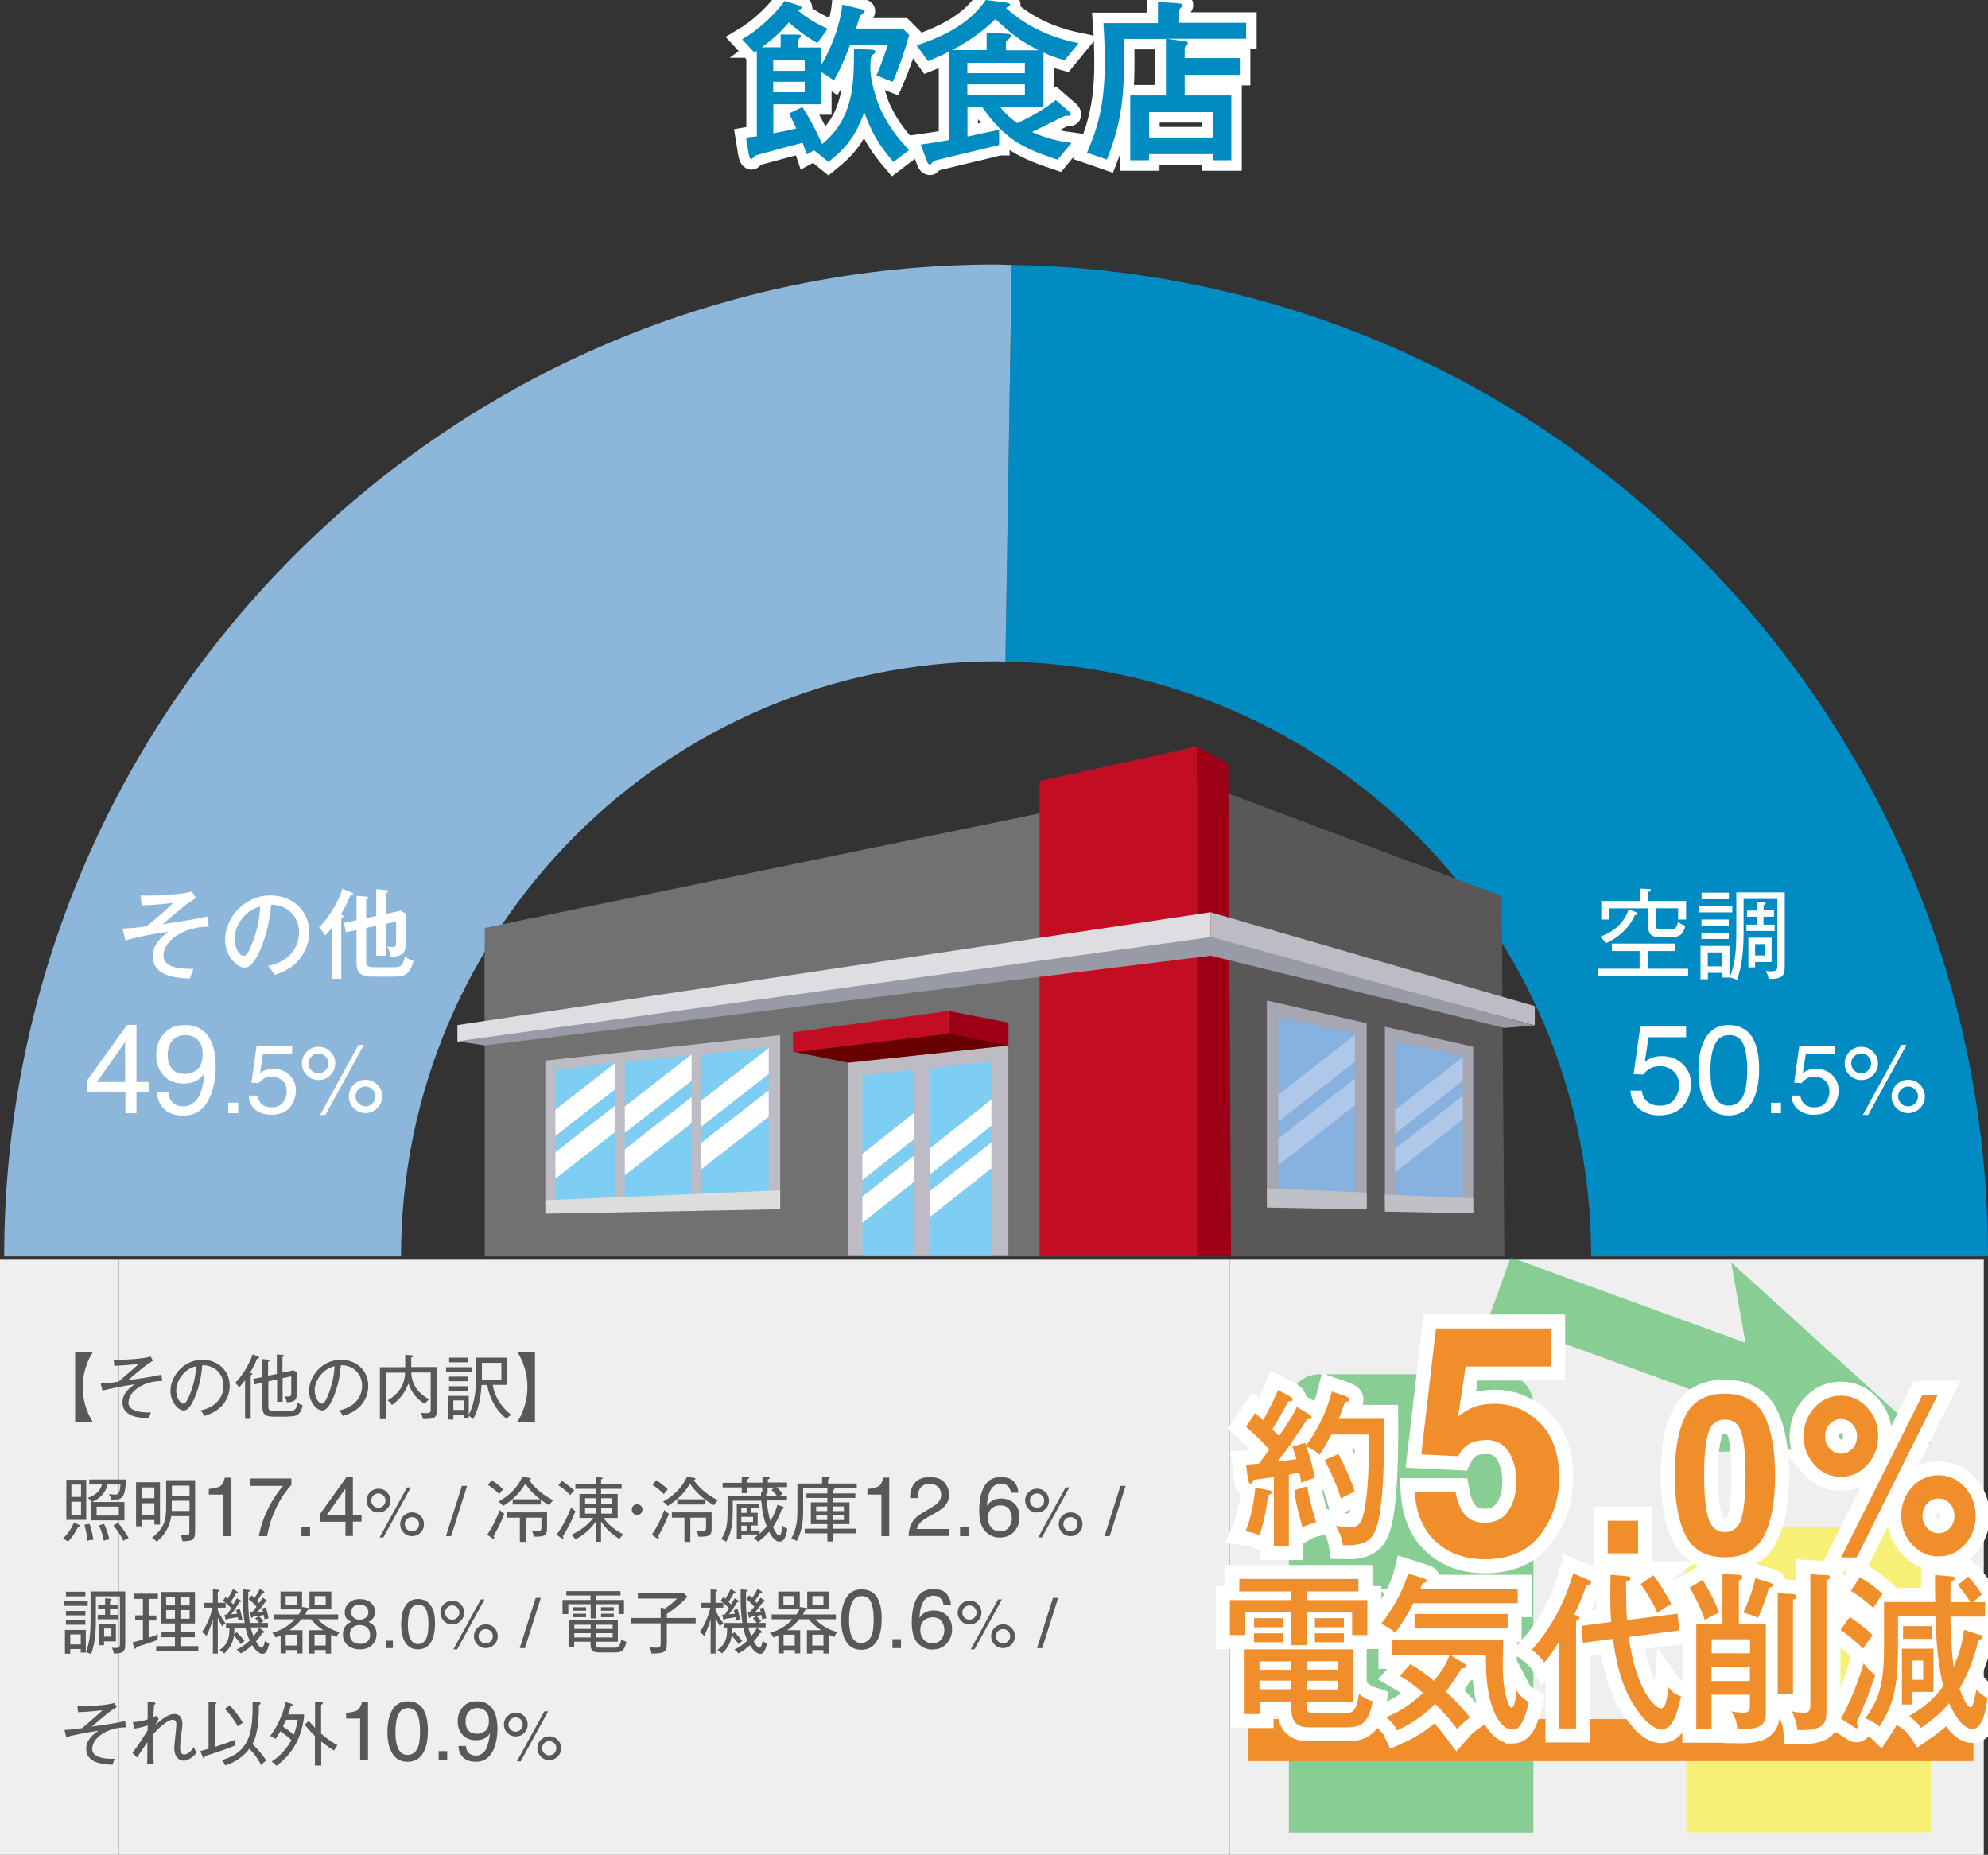 <?xml version="1.0" encoding="UTF-8"?>
<svg id="_レイヤー_2" data-name="レイヤー 2" xmlns="http://www.w3.org/2000/svg" viewBox="0 0 142.03 132.53">
  <rect x="0" y="0" width="142.03" height="132.53" fill="#333333" stroke="none"/>
  <defs>
    <style>
      .cls-1 {
        fill: #22ac38;
      }

      .cls-2, .cls-3, .cls-4, .cls-5 {
        fill: none;
      }

      .cls-6 {
        fill: #727171;
      }

      .cls-7 {
        fill: #989aa5;
      }

      .cls-8 {
        fill: #efefef;
      }

      .cls-9 {
        fill: #afc8e9;
      }

      .cls-10 {
        fill: #8db7da;
      }

      .cls-3 {
        stroke: #f18e2c;
        stroke-width: 3px;
      }

      .cls-11 {
        fill: #008cc2;
      }

      .cls-12 {
        fill: #9d0016;
      }

      .cls-13 {
        fill: #f18e2c;
      }

      .cls-14 {
        fill: #fff;
      }

      .cls-15 {
        fill: #dcdddd;
      }

      .cls-16 {
        fill: #bdbcc4;
      }

      .cls-17 {
        fill: #595757;
      }

      .cls-18 {
        fill: #dedde1;
      }

      .cls-19 {
        fill: #a7a7b1;
      }

      .cls-20 {
        opacity: .5;
      }

      .cls-4 {
        stroke-width: 2px;
      }

      .cls-4, .cls-5 {
        stroke: #fff;
      }

      .cls-21 {
        fill: #fff100;
      }

      .cls-22 {
        fill: #bfbfc6;
      }

      .cls-5 {
        stroke-width: 1.5px;
      }

      .cls-23 {
        fill: #7ecef4;
      }

      .cls-24 {
        fill: #680000;
      }

      .cls-25 {
        fill: #c30d23;
      }

      .cls-26 {
        fill: #87b1de;
      }
    </style>
  </defs>
  <g id="name">
    <g>
      <g>
        <rect class="cls-8" x="8.5" y="90.01" width="79.37" height="42.52"/>
        <rect class="cls-8" x="87.87" y="90.01" width="53.86" height="42.52"/>
        <g>
          <g class="cls-20">
            <g>
              <path class="cls-1" d="M94.27,98.19h13.1c1.21,0,2.18.98,2.18,2.18v30.57h-17.47v-30.57c0-1.21.98-2.18,2.18-2.18Z"/>
              <path class="cls-21" d="M122.66,109.1h13.1c1.21,0,2.18.98,2.18,2.18v19.65h-17.47v-19.65c0-1.21.98-2.18,2.18-2.18Z"/>
            </g>
            <g>
              <rect class="cls-1" x="114.37" y="85.33" width="4.48" height="20.09" transform="translate(-12.9 172.34) rotate(-70)"/>
              <polygon class="cls-1" points="137.95 103.15 118.69 103.9 125.16 98.49 123.68 90.2 137.95 103.15"/>
            </g>
          </g>
          <g>
            <g>
              <line class="cls-3" x1="89.18" y1="124.33" x2="140.99" y2="124.33"/>
              <g>
                <g>
                  <path class="cls-4" d="M93.36,114.33h4.33v2.5h-1.09v-1.64h-3.25v2.36h-1.11v-2.36h-3.27v1.64h-1.1v-2.5h4.37v-.62h-3.7v-.89h8.51v.89h-3.71v.62ZM93.34,121.87c0,.52.17.56.75.56h1.84c.59,0,.96-.01,1.16-1.39.36.29.53.37.98.52-.32,1.81-1.06,1.86-2.04,1.86h-2.24c-.81,0-1.53-.01-1.53-1.39v-.44h-2.27v.88h-1.07v-4.62h7.72v3.74h-3.3v.29ZM91.67,115.62v.65h-2.08v-.65h2.08ZM91.67,116.7v.64h-2.08v-.64h2.08ZM92.25,118.71h-2.27v.6h2.27v-.6ZM92.25,120.08h-2.27v.62h2.27v-.62ZM93.34,119.3h2.22v-.6h-2.22v.6ZM93.34,120.71h2.22v-.62h-2.22v.62ZM96.01,115.62v.65h-2.07v-.65h2.07ZM96.01,116.7v.64h-2.07v-.64h2.07Z"/>
                  <path class="cls-4" d="M100.98,114.56c-.63,1.19-.99,1.69-1.32,2.11-.2-.19-.4-.36-.98-.65,1.09-1.38,1.73-2.85,1.91-3.6l1.19.38c.09.02.13.08.13.16,0,.11-.08.12-.26.14-.11.26-.13.3-.18.42h6.96v1.03h-7.46ZM108.02,123.57c-.67,0-1.29-.92-1.61-2.31-.24-1.07-.25-2.08-.25-3.02h-2.57l1.01.61c.1.06.15.11.15.2,0,.14-.13.14-.32.13-.46.76-.79,1.25-1.13,1.68.92.88,1.52,1.59,1.72,1.86-.34.24-.64.52-.91.83-.67-.89-.89-1.1-1.58-1.81-.7.71-1.56,1.38-2.72,1.9-.09-.19-.24-.48-.78-.95.77-.3,1.58-.73,2.64-1.73-.54-.47-.91-.78-1.66-1.22l.75-.84c.25.14.76.43,1.69,1.2.72-.92.84-1.18,1.13-1.86h-4.1v-1.09h7.92c-.01.17-.04,1.73-.04,1.81,0,2,.44,3.06.63,3.06.25,0,.32-.89.35-1.26.13.25.29.5.89.85-.45,1.9-.87,1.97-1.2,1.97ZM101.06,116.33v-1.01h6.65v1.01h-6.65Z"/>
                  <path class="cls-4" d="M112.6,123.5h-1.19v-6.24c-.33.53-.71,1.13-1.09,1.52-.25-.42-.8-.84-.88-.9,1.44-1.61,2.41-3.53,2.95-5.46l1.1.47c.05.02.18.07.18.19,0,.17-.23.18-.32.18-.13.35-.37,1.04-.88,2.11.2.06.36.12.36.23,0,.13-.15.19-.23.22v7.68ZM119.85,115.29l.12,1.21-3.6.46c.48,3.75,1.87,5.11,2.3,5.11.4,0,.47-1.08.51-1.54.25.35.46.52.92.67-.34,1.54-.66,2.35-1.41,2.35-1,0-2.05-1.85-2.16-2.05-.76-1.33-1.09-2.88-1.29-4.4l-2.15.28-.11-1.21,2.13-.28c-.07-.88-.08-1.69-.05-3.37l1.17.1c.13.01.26.04.26.16,0,.11-.12.17-.32.23.01,1.57.01,1.75.07,2.75l3.6-.46ZM118.12,112.55c.36.48.94,1.34,1.28,2.05-.2.1-.84.52-.99.64-.3-.73-.85-1.6-1.2-2.05l.91-.64Z"/>
                  <path class="cls-4" d="M121.64,112.89c.45.68.91,1.62,1.19,2.35-.47.17-.69.28-1.02.53-.34-.95-.66-1.57-1.09-2.34l.92-.54ZM126.16,116.04v6.27c0,.88-.26,1.28-2.04,1.25-.03-.53-.15-.85-.43-1.28.19.02.58.1.85.1.29,0,.48-.05.48-.5v-.79h-2.74v2.43h-1.09v-7.47h1.87v-3.59l1.23.07c.11.01.19.06.19.16,0,.12-.09.17-.25.24v3.12h1.93ZM122.29,118.13h2.74v-1h-2.74v1ZM125.02,119.09h-2.74v1.02h2.74v-1.02ZM126.47,113.09c.14.05.19.12.19.18,0,.11-.09.13-.29.18-.11.52-.56,1.74-.77,2.15-.4-.19-.59-.26-1.06-.37.34-.65.8-2,.86-2.47l1.07.33ZM128.09,113.9c.1,0,.26.06.26.18,0,.13-.11.17-.25.23v6.7h-1.09v-7.17l1.08.06ZM130.48,112.53c.09,0,.26.04.26.16s-.15.19-.25.22v9.34c0,.92-.18,1.42-2.08,1.36-.02-.22-.07-.64-.4-1.34.24.07.64.11.89.11.44,0,.44-.32.44-.62v-9.28l1.13.07Z"/>
                  <path class="cls-4" d="M132.15,115.54c.85.56,1.3.96,1.65,1.31-.17.18-.51.64-.69.95-.48-.5-1.23-1.08-1.62-1.34l.66-.91ZM131.53,122.81c.65-1.2,1.24-2.65,1.61-3.96.15.19.4.52.84.82-.12.33-.56,1.59-.62,1.74-.1.23-.66,1.55-.71,1.67.03.07.09.17.09.28,0,.05-.03.13-.1.13-.05,0-.11-.04-.2-.1l-.9-.58ZM132.86,112.7c.58.31,1.26.83,1.65,1.19-.17.18-.32.43-.67,1-.64-.58-1.01-.84-1.61-1.22l.63-.96ZM141.44,116.8c.08.02.2.07.2.16,0,.13-.14.18-.29.22-.05.24-.45,1.94-1.35,3.47.18.55.55,1.34.78,1.34s.38-1.06.41-1.27c.23.25.48.44.8.61-.01.07-.2,2.21-1.06,2.21s-1.54-1.55-1.68-1.85c-.46.58-1.1,1.15-2,1.77-.19-.29-.56-.63-.87-.84.65-.37,1.67-1.02,2.45-2.16-.48-1.92-.54-4.34-.55-4.96h-2.68v2.09c0,3.02-.35,4.29-1.34,5.78-.26-.25-.67-.48-1-.59,1-1.37,1.34-2.46,1.34-5.14v-3.18h3.66c-.02-.97-.02-1.38-.01-1.93l1.16.11c.1.01.24.01.24.13s-.14.19-.29.28c-.02.78-.02,1.14-.02,1.42h1.44c-.17-.26-.55-.8-.9-1.22l.73-.6c.3.31.68.79.98,1.27-.21.18-.54.46-.64.55h.87v1.04h-2.48c.03,1.29.07,2.37.24,3.6.23-.56.64-1.61.74-2.66l1.12.37ZM138.14,120.89h-1.51v.9h-.75v-3.99h2.25v3.09ZM138.03,117.1h-2.07v-.91h2.07v.91ZM137.4,118.65h-.77v1.37h.77v-1.37Z"/>
                </g>
                <g>
                  <path class="cls-13" d="M93.36,114.33h4.33v2.5h-1.09v-1.64h-3.25v2.36h-1.11v-2.36h-3.27v1.64h-1.1v-2.5h4.37v-.62h-3.7v-.89h8.51v.89h-3.71v.62ZM93.34,121.87c0,.52.17.56.75.56h1.84c.59,0,.96-.01,1.16-1.39.36.29.53.37.98.52-.32,1.81-1.06,1.86-2.04,1.86h-2.24c-.81,0-1.53-.01-1.53-1.39v-.44h-2.27v.88h-1.07v-4.62h7.72v3.74h-3.3v.29ZM91.67,115.62v.65h-2.08v-.65h2.08ZM91.67,116.7v.64h-2.08v-.64h2.08ZM92.25,118.71h-2.27v.6h2.27v-.6ZM92.25,120.08h-2.27v.62h2.27v-.62ZM93.34,119.3h2.22v-.6h-2.22v.6ZM93.34,120.71h2.22v-.62h-2.22v.62ZM96.01,115.62v.65h-2.07v-.65h2.07ZM96.01,116.7v.64h-2.07v-.64h2.07Z"/>
                  <path class="cls-13" d="M100.98,114.56c-.63,1.19-.99,1.69-1.32,2.11-.2-.19-.4-.36-.98-.65,1.09-1.38,1.73-2.85,1.91-3.6l1.19.38c.09.02.13.08.13.16,0,.11-.08.12-.26.14-.11.26-.13.3-.18.42h6.96v1.03h-7.46ZM108.02,123.57c-.67,0-1.29-.92-1.61-2.31-.24-1.07-.25-2.08-.25-3.02h-2.57l1.01.61c.1.06.15.11.15.2,0,.14-.13.14-.32.13-.46.76-.79,1.25-1.13,1.68.92.88,1.52,1.59,1.72,1.86-.34.24-.64.52-.91.83-.67-.89-.89-1.1-1.58-1.81-.7.71-1.56,1.38-2.72,1.9-.09-.19-.24-.48-.78-.95.77-.3,1.58-.73,2.64-1.73-.54-.47-.91-.78-1.66-1.22l.75-.84c.25.14.76.43,1.69,1.2.72-.92.84-1.18,1.13-1.86h-4.1v-1.09h7.92c-.01.17-.04,1.73-.04,1.81,0,2,.44,3.06.63,3.06.25,0,.32-.89.35-1.26.13.25.29.5.89.85-.45,1.9-.87,1.97-1.2,1.97ZM101.06,116.33v-1.01h6.65v1.01h-6.65Z"/>
                  <path class="cls-13" d="M112.6,123.5h-1.19v-6.24c-.33.53-.71,1.13-1.09,1.52-.25-.42-.8-.84-.88-.9,1.44-1.61,2.41-3.53,2.95-5.46l1.1.47c.05.02.18.07.18.19,0,.17-.23.18-.32.18-.13.35-.37,1.04-.88,2.11.2.06.36.12.36.23,0,.13-.15.19-.23.22v7.68ZM119.85,115.29l.12,1.21-3.6.46c.48,3.75,1.87,5.11,2.3,5.11.4,0,.47-1.08.51-1.54.25.35.46.52.92.67-.34,1.54-.66,2.35-1.41,2.35-1,0-2.05-1.85-2.16-2.05-.76-1.33-1.09-2.88-1.29-4.4l-2.15.28-.11-1.21,2.13-.28c-.07-.88-.08-1.69-.05-3.37l1.17.1c.13.01.26.04.26.16,0,.11-.12.17-.32.23.01,1.57.01,1.75.07,2.75l3.6-.46ZM118.12,112.55c.36.48.94,1.34,1.28,2.05-.2.1-.84.52-.99.64-.3-.73-.85-1.6-1.2-2.05l.91-.64Z"/>
                  <path class="cls-13" d="M121.64,112.89c.45.68.91,1.62,1.19,2.35-.47.17-.69.28-1.02.53-.34-.95-.66-1.57-1.09-2.34l.92-.54ZM126.16,116.04v6.27c0,.88-.26,1.28-2.04,1.25-.03-.53-.15-.85-.43-1.28.19.02.58.1.85.1.29,0,.48-.05.48-.5v-.79h-2.74v2.43h-1.09v-7.47h1.87v-3.59l1.23.07c.11.01.19.06.19.16,0,.12-.09.17-.25.24v3.12h1.93ZM122.29,118.13h2.74v-1h-2.74v1ZM125.02,119.09h-2.74v1.02h2.74v-1.02ZM126.47,113.09c.14.05.19.12.19.18,0,.11-.09.13-.29.18-.11.52-.56,1.74-.77,2.15-.4-.19-.59-.26-1.06-.37.34-.65.8-2,.86-2.47l1.07.33ZM128.09,113.9c.1,0,.26.06.26.18,0,.13-.11.17-.25.23v6.7h-1.09v-7.17l1.08.06ZM130.48,112.53c.09,0,.26.04.26.16s-.15.19-.25.22v9.34c0,.92-.18,1.42-2.08,1.36-.02-.22-.07-.64-.4-1.34.24.07.64.11.89.11.44,0,.44-.32.44-.62v-9.28l1.13.07Z"/>
                  <path class="cls-13" d="M132.15,115.54c.85.56,1.3.96,1.65,1.31-.17.18-.51.64-.69.95-.48-.5-1.23-1.08-1.62-1.34l.66-.91ZM131.53,122.81c.65-1.2,1.24-2.65,1.61-3.96.15.19.4.52.84.82-.12.33-.56,1.59-.62,1.74-.1.23-.66,1.55-.71,1.67.03.07.09.17.09.28,0,.05-.03.13-.1.13-.05,0-.11-.04-.2-.1l-.9-.58ZM132.86,112.7c.58.31,1.26.83,1.65,1.19-.17.18-.32.43-.67,1-.64-.58-1.01-.84-1.61-1.22l.63-.96ZM141.44,116.8c.08.02.2.07.2.16,0,.13-.14.18-.29.22-.05.24-.45,1.94-1.35,3.47.18.55.55,1.34.78,1.34s.38-1.06.41-1.27c.23.25.48.44.8.61-.01.07-.2,2.21-1.06,2.21s-1.54-1.55-1.68-1.85c-.46.58-1.1,1.15-2,1.77-.19-.29-.56-.63-.87-.84.65-.37,1.67-1.02,2.45-2.16-.48-1.92-.54-4.34-.55-4.96h-2.68v2.09c0,3.02-.35,4.29-1.34,5.78-.26-.25-.67-.48-1-.59,1-1.37,1.34-2.46,1.34-5.14v-3.18h3.66c-.02-.97-.02-1.38-.01-1.93l1.16.11c.1.01.24.01.24.13s-.14.19-.29.28c-.02.78-.02,1.14-.02,1.42h1.44c-.17-.26-.55-.8-.9-1.22l.73-.6c.3.31.68.79.98,1.27-.21.18-.54.46-.64.55h.87v1.04h-2.48c.03,1.29.07,2.37.24,3.6.23-.56.64-1.61.74-2.66l1.12.37ZM138.14,120.89h-1.51v.9h-.75v-3.99h2.25v3.09ZM138.03,117.1h-2.07v-.91h2.07v.91ZM137.4,118.65h-.77v1.37h.77v-1.37Z"/>
                </g>
              </g>
            </g>
            <g>
              <g>
                <path class="cls-4" d="M90.66,106.48c.1.01.2.05.2.14,0,.12-.14.17-.26.22-.09.72-.24,1.75-.61,2.84-.17-.07-.53-.2-1.01-.26.38-.85.64-2.28.7-3.11l.98.17ZM93.54,101.06c.05.04.17.12.17.22,0,.12-.12.12-.31.12-.2.28-1.02,1.54-1.19,1.77-.47.67-.63.86-.95,1.27.44-.05.61-.07,1.36-.19-.15-.5-.22-.71-.29-.88l.92-.28c.02.06.04.12.07.19,1.09-1.52,1.58-2.85,1.83-3.86l1.03.36c.12.05.23.14.23.22s-.07.12-.11.13c-.07.02-.14.05-.21.06-.1.28-.31.85-.45,1.19h3.25c.01,1.91.01,6.2-.57,7.82-.35,1-1.04,1.25-2.38,1.21-.08-.53-.26-.97-.5-1.4.17.04.56.13.95.13.79,0,1.01-.37,1.24-2.25.17-1.4.17-3.23.14-4.39h-2.65c-.36.67-.54,1-.85,1.45-.33-.32-.74-.52-.94-.61.34.98.53,1.86.61,2.25-.51.16-.69.22-.98.35-.03-.22-.05-.38-.13-.73l-.75.16v5.1h-1.07v-4.93c-.15.02-1.2.17-1.46.2-.03.13-.11.28-.2.28-.08,0-.17-.13-.19-.29l-.14-1.08c.24-.01.77-.06.92-.07.2-.25.32-.42.74-1-.54-.62-.77-.84-1.66-1.64l.65-.97c.24.2.4.35.56.5.08-.12.73-1.26,1.07-2.15l.88.47c.09.05.17.13.17.23,0,.11-.21.12-.31.11-.45.88-.89,1.61-1.14,1.99.28.29.36.37.47.49.54-.77.92-1.33,1.28-2.08l.88.53ZM93.4,106.19c.11.83.29,1.48.63,2.58-.25.06-.69.19-.97.37-.15-.52-.51-1.77-.59-2.66l.94-.29ZM95.62,103.89c.75,1.43,1.02,2.23,1.17,2.69-.44.19-.62.28-.99.5-.27-.95-.83-2.12-1.17-2.76l.99-.43Z"/>
                <path class="cls-4" d="M106.15,102.9c-.36,0-.67.05-.93.15-.46.18-.81.51-1.04,1l-2.64-.13,1.05-9h8.23v2.72h-6.11l-.54,3.56c.45-.32.81-.54,1.06-.64.42-.17.94-.26,1.55-.26,1.24,0,2.31.45,3.23,1.36.92.91,1.38,2.22,1.38,3.95,0,1.5-.44,2.85-1.33,4.03-.89,1.18-2.21,1.77-3.97,1.77-1.42,0-2.59-.42-3.5-1.25-.91-.83-1.42-2.01-1.52-3.54h2.92c.12.7.34,1.23.67,1.61.33.38.81.57,1.44.57.73,0,1.28-.28,1.66-.84.38-.56.57-1.26.57-2.11s-.18-1.53-.54-2.11c-.36-.57-.91-.86-1.67-.86Z"/>
                <path class="cls-4" d="M114.86,108.66h2.17v2.33h-2.17v-2.33Z"/>
                <path class="cls-4" d="M123.23,111.27c-1.32,0-2.25-.5-2.78-1.52-.53-1.01-.8-2.45-.8-4.32s.27-3.31.8-4.33,1.46-1.52,2.78-1.52,2.25.51,2.79,1.52c.53,1.02.8,2.46.8,4.33s-.27,3.31-.8,4.32c-.53,1.01-1.46,1.52-2.78,1.52ZM124.43,108.42c.19-.69.28-1.68.28-2.98s-.09-2.38-.28-3.03c-.19-.66-.59-.98-1.19-.98s-1.01.33-1.2.98c-.2.66-.29,1.67-.29,3.03s.1,2.3.29,2.99c.2.69.6,1.04,1.2,1.04s1.01-.35,1.2-1.04Z"/>
                <path class="cls-4" d="M129.64,104.67c-.52-.57-.78-1.25-.78-2.05s.26-1.49.78-2.05c.52-.57,1.15-.85,1.88-.85s1.36.28,1.88.85c.52.57.78,1.25.78,2.05s-.26,1.49-.78,2.05c-.52.57-1.15.85-1.89.85s-1.36-.28-1.88-.85ZM130.73,103.5c.22.25.49.37.8.37s.58-.12.81-.36.33-.54.33-.88-.11-.64-.33-.88-.49-.36-.81-.36-.58.12-.81.36-.33.54-.33.88.11.64.34.88ZM132.65,111.28h-1.11l5.81-11.62h1.09l-5.79,11.62ZM135.83,108.31c0-.81.26-1.49.78-2.06.52-.56,1.15-.84,1.88-.84s1.36.28,1.88.85c.52.57.78,1.25.78,2.05s-.26,1.49-.78,2.05c-.52.57-1.15.85-1.88.85s-1.36-.28-1.88-.85c-.52-.57-.78-1.25-.78-2.05ZM137.69,109.18c.22.25.49.37.8.37s.58-.12.81-.36.33-.54.33-.88-.11-.64-.33-.88-.49-.36-.81-.36-.58.12-.81.36c-.22.24-.33.54-.33.88s.11.64.34.88Z"/>
              </g>
              <g>
                <path class="cls-13" d="M90.66,106.48c.1.01.2.05.2.14,0,.12-.14.17-.26.22-.09.72-.24,1.75-.61,2.84-.17-.07-.53-.2-1.01-.26.38-.85.64-2.28.7-3.11l.98.17ZM93.54,101.06c.05.04.17.12.17.22,0,.12-.12.12-.31.12-.2.28-1.02,1.54-1.19,1.77-.47.67-.63.86-.95,1.27.44-.05.61-.07,1.36-.19-.15-.5-.22-.71-.29-.88l.92-.28c.02.06.04.12.07.19,1.09-1.52,1.58-2.85,1.83-3.86l1.03.36c.12.05.23.14.23.22s-.07.12-.11.13c-.07.02-.14.05-.21.06-.1.28-.31.85-.45,1.19h3.25c.01,1.91.01,6.2-.57,7.82-.35,1-1.04,1.25-2.38,1.21-.08-.53-.26-.97-.5-1.4.17.04.56.13.95.13.79,0,1.01-.37,1.24-2.25.17-1.4.17-3.23.14-4.39h-2.65c-.36.67-.54,1-.85,1.45-.33-.32-.74-.52-.94-.61.34.98.53,1.86.61,2.25-.51.16-.69.22-.98.35-.03-.22-.05-.38-.13-.73l-.75.16v5.1h-1.07v-4.93c-.15.02-1.2.17-1.46.2-.03.13-.11.28-.2.28-.08,0-.17-.13-.19-.29l-.14-1.08c.24-.01.77-.06.92-.07.2-.25.32-.42.74-1-.54-.62-.77-.84-1.66-1.64l.65-.97c.24.2.4.35.56.5.08-.12.73-1.26,1.07-2.15l.88.47c.09.05.17.13.17.23,0,.11-.21.12-.31.11-.45.88-.89,1.61-1.14,1.99.28.29.36.37.47.49.54-.77.92-1.33,1.28-2.08l.88.53ZM93.4,106.19c.11.83.29,1.48.63,2.58-.25.06-.69.19-.97.37-.15-.52-.51-1.77-.59-2.66l.94-.29ZM95.62,103.89c.75,1.43,1.02,2.23,1.17,2.69-.44.19-.62.28-.99.5-.27-.95-.83-2.12-1.17-2.76l.99-.43Z"/>
                <path class="cls-13" d="M106.15,102.9c-.36,0-.67.05-.93.15-.46.18-.81.51-1.04,1l-2.64-.13,1.05-9h8.23v2.72h-6.11l-.54,3.56c.45-.32.81-.54,1.06-.64.42-.17.94-.26,1.55-.26,1.24,0,2.31.45,3.23,1.36.92.91,1.38,2.22,1.38,3.95,0,1.5-.44,2.85-1.33,4.03-.89,1.18-2.21,1.77-3.97,1.77-1.42,0-2.59-.42-3.5-1.25-.91-.83-1.42-2.01-1.52-3.54h2.92c.12.7.34,1.23.67,1.61.33.38.81.57,1.44.57.73,0,1.28-.28,1.66-.84.38-.56.57-1.26.57-2.11s-.18-1.53-.54-2.11c-.36-.57-.91-.86-1.67-.86Z"/>
                <path class="cls-13" d="M114.86,108.66h2.17v2.33h-2.17v-2.33Z"/>
                <path class="cls-13" d="M123.23,111.27c-1.32,0-2.25-.5-2.78-1.52-.53-1.01-.8-2.45-.8-4.32s.27-3.31.8-4.33,1.46-1.52,2.78-1.52,2.25.51,2.79,1.52c.53,1.02.8,2.46.8,4.33s-.27,3.31-.8,4.32c-.53,1.01-1.46,1.52-2.78,1.52ZM124.43,108.42c.19-.69.28-1.68.28-2.98s-.09-2.38-.28-3.03c-.19-.66-.59-.98-1.19-.98s-1.01.33-1.2.98c-.2.66-.29,1.67-.29,3.03s.1,2.3.29,2.99c.2.69.6,1.04,1.2,1.04s1.01-.35,1.2-1.04Z"/>
                <path class="cls-13" d="M129.64,104.67c-.52-.57-.78-1.25-.78-2.05s.26-1.49.78-2.05c.52-.57,1.15-.85,1.88-.85s1.36.28,1.88.85c.52.57.78,1.25.78,2.05s-.26,1.49-.78,2.05c-.52.57-1.15.85-1.89.85s-1.36-.28-1.88-.85ZM130.73,103.5c.22.25.49.37.8.37s.58-.12.81-.36.33-.54.33-.88-.11-.64-.33-.88-.49-.36-.81-.36-.58.12-.81.36-.33.54-.33.88.11.64.34.88ZM132.65,111.28h-1.11l5.81-11.62h1.09l-5.79,11.62ZM135.83,108.31c0-.81.26-1.49.78-2.06.52-.56,1.15-.84,1.88-.84s1.36.28,1.88.85c.52.57.78,1.25.78,2.05s-.26,1.49-.78,2.05c-.52.57-1.15.85-1.88.85s-1.36-.28-1.88-.85c-.52-.57-.78-1.25-.78-2.05ZM137.69,109.18c.22.25.49.37.8.37s.58-.12.81-.36.33-.54.33-.88-.11-.64-.33-.88-.49-.36-.81-.36-.58.12-.81.36c-.22.24-.33.54-.33.88s.11.64.34.88Z"/>
              </g>
            </g>
          </g>
        </g>
        <rect class="cls-8" y="90.01" width="8.5" height="42.52"/>
      </g>
      <g>
        <path class="cls-11" d="M72.28,18.93l-.45,28.34c23.17.36,41.85,19.24,41.85,42.5h28.35c0-38.77-31.13-70.24-69.75-70.84Z"/>
        <path class="cls-10" d="M71.16,47.25c.22,0,.44.01.67.02l.45-28.34c-.37,0-.74-.03-1.11-.03C32.03,18.9.3,50.63.3,89.77h28.35c0-23.48,19.04-42.52,42.52-42.52Z"/>
      </g>
      <g>
        <path class="cls-14" d="M14.93,66.21c-1.86,0-3.25,1.04-3.25,2.05,0,.51.33.99,2.14.97-.17.44-.19.49-.25.69-.99-.04-2.65-.16-2.65-1.6,0-.89.69-1.42,1.12-1.75-1.05.14-2.28.39-3.08.62l-.2-.84c.81-.04,1.11-.08,1.73-.17.5-.41.97-.83,1.45-1.25.1-.08.24-.21.42-.41-.9.11-1.81.16-2.24.18l-.08-.72c.15,0,.33.01.64.01.62,0,2.23-.06,3.03-.29l.29.46c-.73.46-.85.57-2.38,1.88.33-.05,2.35-.36,3.21-.55l.09.73Z"/>
        <path class="cls-14" d="M19.14,69.02c2.09-.43,2.23-2,2.23-2.4,0-1.05-.77-1.97-2-1.98-.08.81-.23,1.96-.77,3.2-.38.86-.74,1.3-1.14,1.3-.53,0-1.38-.84-1.38-2.02,0-1.47,1.32-3.14,3.24-3.14,1.48,0,2.77.99,2.77,2.63,0,.91-.4,1.62-.82,2.07-.55.6-1.23.83-1.65.98-.2-.33-.34-.49-.48-.64ZM16.76,67.08c0,.7.37,1.22.64,1.22s.47-.53.65-.99c.33-.85.5-1.64.53-2.54-1.11.28-1.83,1.42-1.83,2.31Z"/>
        <path class="cls-14" d="M24.39,69.94h-.69v-3.64c-.18.22-.31.38-.46.54-.26-.41-.36-.49-.45-.57.92-.92,1.55-2.28,1.67-2.77l.68.28c.06.03.09.07.09.1,0,.07-.11.08-.2.1-.25.62-.5,1.07-.68,1.36.06.02.19.08.19.13,0,.07-.11.11-.16.13v4.35ZM26.88,65.43v-1.89l.69.05c.1,0,.16.04.16.1s-.08.09-.17.13v1.48l1.07-.23.37.22v1.86c0,.67,0,1.21-1.08,1.21-.02-.2-.11-.48-.26-.72.12.01.34.03.37.03.27,0,.27-.13.27-.34v-1.48l-.74.15v2.29h-.68v-2.14l-.72.15v2.37c0,.36.06.44.66.44h1.35c.49,0,.62-.12.76-.78.23.19.38.27.61.32-.26,1.11-.8,1.13-1.39,1.13h-1.55c-.9,0-1.13-.35-1.13-.96v-2.37l-.76.16-.14-.67.9-.19v-1.74l.69.05c.08,0,.15.04.15.1,0,.04-.07.08-.15.12v1.32l.72-.15Z"/>
        <path class="cls-14" d="M8.96,79.54v-1.54h-2.76v-.77l2.88-4h.67v4.08h.93v.69h-.93v1.54h-.79ZM8.94,77.31v-2.86l-2.02,2.86h2.02Z"/>
        <path class="cls-14" d="M12.03,78.01c.02.44.19.74.51.91.16.09.34.13.54.13.38,0,.7-.16.97-.47.27-.31.46-.95.57-1.92-.18.28-.39.47-.65.59-.26.11-.54.17-.84.17-.61,0-1.09-.19-1.44-.57-.35-.38-.53-.86-.53-1.46s.17-1.07.52-1.5c.35-.43.86-.65,1.54-.65.92,0,1.55.41,1.9,1.24.19.45.29,1.02.29,1.7,0,.77-.12,1.45-.35,2.05-.38.99-1.03,1.48-1.95,1.48-.62,0-1.08-.16-1.4-.48-.32-.32-.48-.73-.48-1.21h.8ZM14.09,76.41c.26-.21.39-.57.39-1.08,0-.46-.12-.81-.35-1.03-.23-.23-.53-.34-.89-.34-.39,0-.69.13-.92.39-.23.26-.34.6-.34,1.04,0,.41.1.74.3.98s.52.36.95.36c.31,0,.6-.1.86-.31Z"/>
        <path class="cls-14" d="M16.31,78.79h.71v.75h-.71v-.75Z"/>
        <path class="cls-14" d="M18.41,78.29c.04.35.2.59.49.73.15.07.31.1.51.1.36,0,.63-.12.81-.35.17-.23.26-.49.26-.77,0-.34-.1-.61-.31-.79-.21-.19-.46-.28-.75-.28-.21,0-.39.04-.54.12s-.28.2-.39.34l-.53-.03.37-2.64h2.54v.59h-2.08l-.21,1.36c.11-.09.22-.15.32-.19.18-.08.39-.11.63-.11.45,0,.83.14,1.14.43.31.29.47.66.47,1.1s-.14.87-.43,1.22c-.29.35-.74.53-1.37.53-.4,0-.75-.11-1.06-.34-.31-.22-.48-.57-.51-1.03h.64Z"/>
        <path class="cls-14" d="M23.6,75.14c.23.23.35.51.35.84s-.12.61-.35.84-.51.35-.84.35-.61-.12-.84-.35-.35-.51-.35-.84.12-.61.35-.84c.23-.23.51-.35.84-.35s.61.12.84.35ZM23.25,76.48c.14-.14.21-.3.21-.5s-.07-.36-.21-.5-.3-.21-.5-.21-.36.07-.5.21-.21.3-.21.5.07.36.21.5c.14.14.3.21.5.21s.36-.07.5-.21ZM25.61,74.66h.38l-2.74,5h-.38l2.74-5ZM26.95,77.5c.23.23.35.51.35.84s-.12.61-.35.84c-.23.23-.51.35-.84.35s-.61-.12-.84-.35c-.23-.23-.35-.51-.35-.84s.12-.61.35-.84c.23-.23.51-.35.84-.35s.61.12.84.35ZM26.61,78.84c.14-.14.21-.3.21-.5s-.07-.36-.21-.5c-.14-.14-.3-.21-.5-.21s-.36.07-.5.21c-.14.14-.21.3-.21.5s.07.36.21.5.3.21.5.21.36-.07.5-.21Z"/>
      </g>
      <g>
        <path class="cls-14" d="M114.18,69.75v-.53h2.96v-1.27h-1.98v-.53h4.54v.53h-1.97v1.27h2.88v.53h-6.43ZM116.81,65.38c-.31.71-.97,1.53-2.09,2.02-.18-.29-.29-.37-.43-.46.41-.15,1.6-.58,2.07-1.96l.49.18c.1.04.15.06.15.12,0,.1-.15.1-.2.1ZM119.89,65.7v-.8h-1.57v1.27c0,.22.15.24.33.24h.75c.22,0,.38-.03.48-.55.16.14.3.21.53.28-.17.69-.47.81-.94.81h-.99c-.56,0-.71-.29-.71-.66v-1.39h-2.8v.8h-.57v-1.32h2.75v-.89l.68.03c.06,0,.11.03.11.08,0,.08-.13.12-.2.14v.64h2.72v1.32h-.57Z"/>
        <path class="cls-14" d="M123.76,64.74v.45h-2.41v-.45h2.41ZM123.56,67.59v2.26h-.5v-.34h-1.04v.46h-.53v-2.38h2.07ZM123.51,65.7v.44h-1.95v-.44h1.95ZM123.51,66.64v.45h-1.95v-.45h1.95ZM123.52,63.78v.47h-1.95v-.47h1.95ZM122.01,68.05v1h1.04v-1h-1.04ZM127.51,63.75v5.23c0,.71-.1.97-1.15.97-.04-.22-.11-.4-.2-.58.08.01.16.03.34.03.43,0,.48-.06.48-.5v-4.67h-2.41v2.09c0,1.44-.06,2.51-.47,3.7-.06-.03-.29-.14-.52-.18.46-1.16.47-2.32.47-3.52v-2.56h3.45ZM126.74,65.06v.44h-.75v.57h.8v.45h-2.02v-.45h.74v-.57h-.7v-.44h.7v-.63l.49.04c.06,0,.15.01.15.09,0,.05-.03.06-.15.11v.38h.75ZM126.57,67v1.74h-1.18v.38h-.48v-2.12h1.67ZM125.39,67.46v.81h.72v-.81h-.72Z"/>
        <path class="cls-14" d="M117.3,77.93c.05.45.26.76.63.94.19.09.4.13.65.13.47,0,.82-.15,1.04-.45s.34-.63.34-.99c0-.44-.13-.78-.4-1.02-.27-.24-.59-.36-.96-.36-.27,0-.51.05-.7.16-.2.11-.36.25-.5.44l-.69-.04.48-3.39h3.27v.76h-2.68l-.27,1.75c.15-.11.29-.19.42-.25.23-.1.51-.15.81-.15.58,0,1.07.19,1.47.56.4.37.6.84.6,1.42s-.18,1.12-.55,1.57c-.37.45-.95.68-1.76.68-.51,0-.97-.14-1.36-.43-.39-.29-.61-.73-.66-1.33h.82Z"/>
        <path class="cls-14" d="M125.26,74.25c.28.52.42,1.23.42,2.13,0,.86-.13,1.56-.38,2.12-.37.8-.97,1.2-1.81,1.2-.76,0-1.32-.33-1.69-.98-.31-.55-.46-1.28-.46-2.21,0-.71.09-1.33.28-1.84.34-.96.97-1.43,1.88-1.43.81,0,1.4.34,1.77,1.01ZM124.46,78.44c.24-.36.37-1.04.37-2.03,0-.71-.09-1.3-.26-1.76-.18-.46-.52-.69-1.03-.69-.47,0-.81.22-1.02.66-.22.44-.32,1.08-.32,1.94,0,.64.07,1.16.21,1.55.21.59.57.89,1.08.89.41,0,.74-.18.98-.54Z"/>
        <path class="cls-14" d="M126.53,78.79h.71v.75h-.71v-.75Z"/>
        <path class="cls-14" d="M128.63,78.29c.04.35.2.59.49.73.15.07.31.1.51.1.36,0,.63-.12.81-.35.17-.23.26-.49.26-.77,0-.34-.1-.61-.31-.79-.21-.19-.46-.28-.75-.28-.21,0-.39.04-.54.12s-.28.2-.39.34l-.53-.03.37-2.64h2.54v.59h-2.08l-.21,1.36c.11-.09.22-.15.32-.19.18-.08.39-.11.63-.11.45,0,.83.14,1.14.43.31.29.47.66.47,1.1s-.14.87-.43,1.22c-.29.35-.74.53-1.37.53-.4,0-.75-.11-1.06-.34-.31-.22-.48-.57-.51-1.03h.64Z"/>
        <path class="cls-14" d="M133.82,75.14c.23.23.35.51.35.84s-.12.61-.35.84-.51.35-.84.35-.61-.12-.84-.35-.35-.51-.35-.84.12-.61.35-.84c.23-.23.51-.35.84-.35s.61.12.84.35ZM133.47,76.48c.14-.14.21-.3.21-.5s-.07-.36-.21-.5-.3-.21-.5-.21-.36.07-.5.21-.21.3-.21.5.07.36.21.5c.14.14.3.21.5.21s.36-.07.5-.21ZM135.83,74.66h.38l-2.74,5h-.38l2.74-5ZM137.17,77.5c.23.23.35.51.35.84s-.12.61-.35.84c-.23.23-.51.35-.84.35s-.61-.12-.84-.35c-.23-.23-.35-.51-.35-.84s.12-.61.35-.84c.23-.23.51-.35.84-.35s.61.12.84.35ZM136.82,78.84c.14-.14.21-.3.21-.5s-.07-.36-.21-.5c-.14-.14-.3-.21-.5-.21s-.36.07-.5.21c-.14.14-.21.3-.21.5s.07.36.21.5.3.21.5.21.36-.07.5-.21Z"/>
      </g>
      <g>
        <path class="cls-17" d="M5.37,101.59v-4.97h1.26c-.08.11-.72,1.08-.72,2.49s.64,2.38.72,2.49h-1.26Z"/>
        <path class="cls-17" d="M9.17,100.18c0,.61.75.76,1.61.74-.06.17-.11.27-.14.42-.68-.02-1.89-.12-1.89-1.13,0-.71.6-1.11.88-1.3-.83.12-1.74.3-2.31.45l-.12-.5c.53-.03.71-.06,1.26-.13,1.13-.98,1.26-1.09,1.45-1.28-.86.11-1.62.13-1.74.14l-.05-.44c.1,0,.19.01.34.01.4,0,1.71-.05,2.3-.23l.17.29c-.54.33-.77.54-1.79,1.4.65-.09,1.78-.25,2.39-.4l.06.45c-1.34,0-2.4.76-2.4,1.5Z"/>
        <path class="cls-17" d="M15.81,100.49c-.4.42-.96.6-1.2.68-.14-.24-.21-.31-.29-.39,1.49-.32,1.65-1.36,1.65-1.76,0-.83-.62-1.49-1.52-1.47-.06.74-.19,1.48-.54,2.31-.28.65-.52.92-.79.92-.37,0-.94-.58-.94-1.4,0-1.04.93-2.22,2.27-2.22,1.07,0,1.96.72,1.96,1.86,0,.52-.19,1.05-.6,1.48ZM12.59,99.35c0,.54.29.94.51.94s.39-.48.52-.79c.35-.95.38-1.62.39-1.88-.85.19-1.42,1.03-1.42,1.73Z"/>
        <path class="cls-17" d="M18.37,97.08c-.09.22-.23.55-.51,1.01.04,0,.17.04.17.08,0,.05-.06.07-.12.09v3.12h-.4v-2.76c-.16.21-.31.38-.42.52-.15-.21-.21-.27-.28-.33.71-.73,1.12-1.66,1.24-2.04l.4.16s.07.05.07.08c0,.05-.06.06-.15.07ZM20.61,101.22h-1.09c-.67,0-.77-.28-.77-.69v-1.73l-.58.12-.08-.39.66-.14v-1.28l.39.04c.07,0,.12.02.12.06s-.03.05-.11.09v1l.63-.13v-1.39l.4.03c.06,0,.12.03.12.07,0,.04-.03.05-.12.08v1.12l.79-.17.24.14v1.36c0,.47,0,.79-.73.78-.01-.13-.06-.29-.15-.42.09.01.17.02.27.02.15,0,.21-.04.21-.3v-1.15l-.62.13v1.69h-.39v-1.6l-.63.14v1.77c0,.28.05.34.5.34h.98c.34,0,.5-.02.63-.59.13.11.22.17.35.2-.2.78-.54.78-1,.78Z"/>
        <path class="cls-17" d="M25.71,100.49c-.4.42-.96.6-1.2.68-.14-.24-.21-.31-.29-.39,1.49-.32,1.65-1.36,1.65-1.76,0-.83-.62-1.49-1.52-1.47-.06.74-.19,1.48-.54,2.31-.28.65-.52.92-.79.92-.37,0-.94-.58-.94-1.4,0-1.04.93-2.22,2.27-2.22,1.07,0,1.96.72,1.96,1.86,0,.52-.19,1.05-.6,1.48ZM22.49,99.35c0,.54.29.94.51.94s.39-.48.51-.79c.35-.95.38-1.62.39-1.88-.85.19-1.42,1.03-1.42,1.73Z"/>
        <path class="cls-17" d="M30.21,101.4c-.03-.19-.06-.29-.15-.46.18.03.35.03.38.03.23,0,.33-.02.33-.25v-2.65h-1.39c.04,1.02.67,1.59,1.28,1.91-.14.12-.21.19-.3.33-.68-.39-.99-.92-1.18-1.46-.13.34-.43,1.03-1.18,1.54-.08-.13-.16-.22-.31-.33,1.17-.68,1.23-1.58,1.25-1.98h-1.38v3.32h-.42v-3.71h1.81v-.89l.46.04s.11,0,.11.07c0,.06-.07.07-.14.08v.69h1.82v3.17c0,.54-.34.54-.98.54Z"/>
        <path class="cls-17" d="M33.69,97.69v.33h-1.82v-.33h1.82ZM34.01,97.01h2.22v1.94h-1.03c.2,1.23,1.04,1.92,1.32,2.14-.16.09-.3.25-.33.29-1.02-.82-1.31-1.95-1.38-2.42h-.41c-.07,1.34-.39,2.09-.61,2.44-.17-.16-.19-.17-.3-.25v.2h-.36v-.25h-.74v.33h-.38v-1.69h1.48v1.33c.52-.95.52-2.23.52-2.68v-1.35ZM33.41,98.36v.33h-1.33v-.33h1.33ZM33.41,99.05v.32h-1.33v-.32h1.33ZM33.42,97.01v.33h-1.33v-.33h1.33ZM32.39,100.06v.68h.74v-.68h-.74ZM34.43,97.38v1.19h1.39v-1.19h-1.39Z"/>
        <path class="cls-17" d="M38.22,96.62v4.97h-1.26c.08-.11.72-1.08.72-2.49s-.64-2.38-.72-2.49h1.26Z"/>
        <path class="cls-17" d="M5.58,109.09c-.2.41-.38.7-.71,1.06-.15-.1-.24-.16-.38-.21.39-.39.6-.7.8-1.16l.34.17s.08.04.08.08c0,.06-.09.07-.14.07ZM4.74,108.6v-2.87h1.42v2.87h-1.42ZM5.79,106.08h-.69v.88h.69v-.88ZM5.79,107.3h-.69v.93h.69v-.93ZM6.25,110.09c-.05-.49-.12-.77-.22-1.14l.37-.07c.14.42.19.66.28,1.14-.12,0-.2,0-.42.07ZM7.94,107.15c-.03-.17-.07-.25-.16-.4.09.01.22.04.41.04.24,0,.36,0,.42-.72h-.93c-.13.6-.54,1-1.1,1.25h2.31v1.31h-2.37v-1.31h.03c-.06-.11-.19-.23-.28-.3.81-.25.97-.79,1.02-.95h-.91v-.36h2.63c-.09,1.45-.31,1.45-1.08,1.44ZM8.5,107.65h-1.6v.64h1.6v-.64ZM7.41,110.09c-.05-.35-.14-.67-.34-1.1l.37-.1c.19.42.28.71.38,1.1-.18.03-.25.04-.42.1ZM8.82,110.1c-.2-.43-.49-.83-.72-1.1l.33-.2c.41.48.65.89.76,1.09-.25.12-.32.17-.38.21Z"/>
        <path class="cls-17" d="M11.43,105.91v3.02h-.4v-.32h-.9v.45h-.41v-3.15h1.71ZM11.03,107.05v-.77h-.9v.77h.9ZM10.13,107.41v.82h.9v-.82h-.9ZM13.53,108.33h-1.3c-.14,1-.68,1.53-1.04,1.83-.09-.11-.2-.21-.33-.29.88-.67,1.01-1.27,1.01-2.19v-1.92h2.07v3.66c0,.62-.19.7-.91.7-.02-.23-.1-.39-.14-.46.12.02.23.04.38.04.26,0,.26-.09.26-.34v-1.04ZM13.53,107.23h-1.26v.5s0,.18,0,.23h1.27v-.73ZM12.28,106.87h1.26v-.72h-1.26v.72Z"/>
        <path class="cls-17" d="M14.92,106.79v-.4c.38-.04.65-.1.8-.19s.26-.29.34-.62h.42v4.18h-.56v-2.97h-.99Z"/>
        <path class="cls-17" d="M20.82,105.64v.46c-.13.13-.31.36-.54.68-.22.32-.42.67-.59,1.05-.17.37-.3.7-.39,1-.06.19-.13.5-.22.93h-.58c.13-.8.43-1.6.88-2.39.27-.46.55-.87.84-1.2h-2.32v-.53h2.92Z"/>
        <path class="cls-17" d="M21.54,109.12h.61v.64h-.61v-.64Z"/>
        <path class="cls-17" d="M24.68,109.76v-1.03h-1.84v-.52l1.92-2.67h.45v2.72h.62v.46h-.62v1.03h-.53ZM24.67,108.28v-1.91l-1.34,1.91h1.34Z"/>
        <path class="cls-17" d="M27.64,106.62c.17.17.25.37.25.6s-.08.43-.25.6-.37.25-.6.25-.44-.08-.6-.25-.25-.37-.25-.6.08-.44.25-.6c.17-.17.37-.25.6-.25s.44.08.6.25ZM27.39,107.58c.1-.1.15-.22.15-.36s-.05-.26-.15-.36c-.1-.1-.22-.15-.36-.15s-.26.05-.36.15c-.1.1-.15.22-.15.36s.05.26.15.36c.1.1.22.15.36.15s.26-.05.36-.15ZM29.08,106.28h.27l-1.96,3.57h-.27l1.96-3.57ZM30.04,108.31c.17.17.25.37.25.6s-.08.43-.25.6c-.17.17-.37.25-.6.25s-.44-.08-.6-.25c-.17-.17-.25-.37-.25-.6s.08-.44.25-.6c.17-.17.37-.25.6-.25s.44.08.6.25ZM29.79,109.27c.1-.1.15-.22.15-.36s-.05-.26-.15-.36c-.1-.1-.22-.15-.36-.15s-.26.05-.36.15c-.1.1-.15.22-.15.36s.05.26.15.36c.1.1.22.15.36.15s.26-.05.36-.15Z"/>
        <path class="cls-17" d="M33,106.17h.37l-1.14,3.59h-.37l1.14-3.59Z"/>
        <path class="cls-17" d="M34.8,109.67c.44-.64.72-1.26.9-1.78.07.09.28.25.33.28-.26.66-.51,1.13-.77,1.6.03.03.05.06.05.1,0,.02-.01.07-.05.07-.03,0-.05,0-.07-.02l-.38-.26ZM35.12,105.76c.28.17.59.42.83.66-.03.02-.17.16-.28.34-.27-.27-.49-.45-.81-.66l.26-.33ZM37.84,105.6s.09.01.09.06c0,.04-.04.06-.12.09.21.35.79.98,1.72,1.45-.11.1-.21.21-.28.35-.28-.15-.44-.26-.61-.39v.34h-2.01v-.37h1.97c-.17-.13-.66-.51-1.07-1.12-.45.8-1.12,1.31-1.59,1.59-.12-.15-.18-.2-.33-.31.75-.4,1.37-1,1.71-1.77l.53.08ZM39.08,109.15c0,.44,0,.69-.96.64,0-.16-.04-.25-.13-.44.14.03.25.04.42.04.25,0,.27-.08.27-.25v-.7h-1.12v1.73h-.42v-1.73h-.9v-.38h2.84v1.09Z"/>
        <path class="cls-17" d="M40.21,109.78s.04.05.04.09c0,.05-.02.07-.06.07-.02,0-.04-.01-.06-.03l-.37-.25c.42-.55.83-1.37,1.04-1.95.05.05.15.15.31.27-.29.74-.56,1.27-.9,1.79ZM40.75,106.83c-.31-.31-.54-.49-.86-.71l.26-.3c.3.19.54.38.88.68-.16.14-.24.27-.28.33ZM44.25,109.96c-.82-.51-1.15-1.01-1.31-1.25v1.45h-.38v-1.43c-.54.78-1.24,1.15-1.46,1.27-.04-.09-.09-.18-.29-.33.98-.44,1.46-1.06,1.58-1.21h-.99v-1.71h1.16v-.37h-1.45v-.34h1.45v-.49l.4.02s.1,0,.1.05-.04.05-.12.09v.33h1.47v.34h-1.47v.37h1.19v1.71h-1.02c.46.63,1.04.98,1.44,1.18-.13.09-.21.18-.29.33ZM42.57,107.05h-.77v.4h.77v-.4ZM42.57,107.73h-.77v.42h.77v-.42ZM43.74,107.05h-.79v.4h.79v-.4ZM43.74,107.73h-.79v.42h.79v-.42Z"/>
        <path class="cls-17" d="M45.52,108.25c-.21,0-.38-.17-.38-.39s.17-.38.38-.38.38.17.38.38-.17.39-.38.39Z"/>
        <path class="cls-17" d="M46.56,109.67c.44-.64.72-1.26.9-1.78.07.09.28.25.33.28-.26.66-.51,1.13-.77,1.6.03.03.05.06.05.1,0,.02-.01.07-.05.07-.03,0-.05,0-.07-.02l-.38-.26ZM46.88,105.76c.28.17.59.42.83.66-.03.02-.17.16-.28.34-.27-.27-.49-.45-.81-.66l.26-.33ZM49.6,105.6s.09.01.09.06c0,.04-.04.06-.12.09.21.35.79.98,1.72,1.45-.11.1-.21.21-.28.35-.28-.15-.44-.26-.61-.39v.34h-2.01v-.37h1.97c-.17-.13-.66-.51-1.07-1.12-.45.8-1.12,1.31-1.59,1.59-.12-.15-.18-.2-.33-.31.75-.4,1.37-1,1.71-1.77l.53.08ZM50.84,109.15c0,.44,0,.69-.96.64,0-.16-.04-.25-.13-.44.14.03.25.04.42.04.25,0,.27-.08.27-.25v-.7h-1.12v1.73h-.42v-1.73h-.9v-.38h2.84v1.09Z"/>
        <path class="cls-17" d="M55.67,110.15c-.36,0-.68-.62-.73-.71-.21.25-.38.42-.78.72-.12-.12-.19-.19-.3-.26.1-.07.19-.13.34-.26h-1.23v.32h-.33v-2.48h1.61v.28h-.59v.33h.47v.91h-.47v.36h.61v.23c.22-.2.38-.37.51-.53-.09-.21-.32-.79-.39-1.83h-2.04v.74c0,1.29-.25,1.8-.47,2.19-.15-.11-.23-.14-.36-.18.34-.54.46-.89.46-2.02v-1.07h2.39c0-.12,0-.17,0-.27h.09v-.34h-1.09v.41h-.38v-.41h-1.36v-.33h1.36v-.43l.43.02s.1.02.1.06c0,.06-.07.09-.14.11v.23h1.09v-.42l.45.03s.07.03.07.06c0,.06-.06.08-.13.09v.23h1.37v.33h-.75c.09.08.32.32.43.47-.09.06-.13.09-.19.14h.5v.34h-1.44c.03.33.07.84.26,1.47.27-.44.41-.84.5-1.16l.42.15s.05.03.05.07c0,.06-.11.07-.15.07-.07.2-.24.72-.64,1.3.07.15.3.62.44.62.16,0,.22-.48.25-.72.12.12.2.17.34.23-.1.65-.28.91-.55.91ZM53.34,107.77h-.38v.33h.38v-.33ZM53.8,108.38h-.84v.37h.84v-.37ZM53.34,109.01h-.38v.36h.38v-.36ZM55.13,106.45l.21-.16h-.5v.42h-.1c0,.06,0,.08,0,.2h.79c-.18-.24-.32-.37-.41-.45Z"/>
        <path class="cls-17" d="M59.59,106.35s.04.02.04.04c0,.04-.05.06-.14.08v.24h1.62v.32h-1.62v.32h1.2v1.55h-1.2v.33h1.68v.33h-1.68v.58h-.38v-.58h-1.62v-.33h1.62v-.33h-1.18v-1.55h1.18v-.32h-1.49v-.32h1.49v-.37h-1.73v1.51c0,.83-.05,1.47-.46,2.26-.14-.1-.23-.13-.39-.17.44-.79.44-1.55.44-2.05v-1.89h1.76v-.49l.43.02s.12,0,.12.07c0,.06-.06.09-.12.11v.29h2.05v.33h-1.61ZM59.1,107.64h-.79v.33h.79v-.33ZM59.1,108.25h-.79v.36h.79v-.36ZM60.29,107.64h-.81v.33h.81v-.33ZM60.29,108.25h-.81v.36h.81v-.36Z"/>
        <path class="cls-17" d="M61.97,106.79v-.4c.38-.04.65-.1.8-.19s.26-.29.34-.62h.42v4.18h-.56v-2.97h-.99Z"/>
        <path class="cls-17" d="M65.15,108.82c.13-.27.38-.51.76-.73l.56-.33c.25-.15.43-.27.53-.38.16-.16.24-.35.24-.56,0-.24-.07-.44-.22-.58-.15-.14-.34-.22-.59-.22-.36,0-.61.14-.75.41-.07.15-.12.35-.12.61h-.54c0-.37.07-.66.2-.89.23-.41.63-.61,1.21-.61.48,0,.83.13,1.05.39.22.26.33.55.33.87,0,.34-.12.62-.36.86-.14.14-.38.31-.73.5l-.4.22c-.19.11-.34.21-.45.3-.2.17-.32.36-.37.57h2.29v.5h-2.88c.02-.36.09-.68.22-.94Z"/>
        <path class="cls-17" d="M68.59,109.12h.61v.64h-.61v-.64Z"/>
        <path class="cls-17" d="M72.47,105.91c.19.24.28.49.28.75h-.52c-.03-.17-.08-.3-.15-.39-.13-.18-.32-.26-.58-.26-.29,0-.53.14-.7.41s-.27.66-.29,1.17c.12-.18.27-.31.46-.4.17-.08.36-.12.56-.12.35,0,.66.11.92.34s.39.56.39,1c0,.38-.12.72-.37,1.01s-.6.44-1.06.44c-.39,0-.73-.15-1.02-.45s-.43-.8-.43-1.5c0-.52.06-.96.19-1.33.24-.7.69-1.04,1.34-1.04.47,0,.8.12.98.36ZM72.08,109.12c.14-.19.21-.41.21-.66,0-.21-.06-.42-.18-.61s-.35-.29-.67-.29c-.23,0-.43.08-.6.23-.17.15-.26.38-.26.68,0,.27.08.49.23.67.16.18.37.27.65.27s.48-.09.62-.28Z"/>
        <path class="cls-17" d="M74.69,106.62c.17.17.25.37.25.6s-.08.43-.25.6-.37.25-.6.25-.44-.08-.6-.25-.25-.37-.25-.6.08-.44.25-.6c.17-.17.37-.25.6-.25s.44.08.6.25ZM74.45,107.58c.1-.1.15-.22.15-.36s-.05-.26-.15-.36c-.1-.1-.22-.15-.36-.15s-.26.05-.36.15c-.1.1-.15.22-.15.36s.05.26.15.36c.1.1.22.15.36.15s.26-.05.36-.15ZM76.13,106.28h.27l-1.96,3.57h-.27l1.96-3.57ZM77.09,108.31c.17.17.25.37.25.6s-.08.43-.25.6c-.17.17-.37.25-.6.25s-.44-.08-.6-.25c-.17-.17-.25-.37-.25-.6s.08-.44.25-.6c.17-.17.37-.25.6-.25s.44.08.6.25ZM76.84,109.27c.1-.1.15-.22.15-.36s-.05-.26-.15-.36c-.1-.1-.22-.15-.36-.15s-.26.05-.36.15c-.1.1-.15.22-.15.36s.05.26.15.36c.1.1.22.15.36.15s.26-.05.36-.15Z"/>
        <path class="cls-17" d="M80.05,106.17h.37l-1.14,3.59h-.37l1.14-3.59Z"/>
        <path class="cls-17" d="M6.27,114.42v.32h-1.72v-.32h1.72ZM6.13,116.46v1.62h-.36v-.25h-.75v.33h-.38v-1.7h1.48ZM6.1,115.1v.32h-1.39v-.32h1.39ZM6.1,115.77v.32h-1.39v-.32h1.39ZM6.1,113.73v.33h-1.39v-.33h1.39ZM5.02,116.78v.72h.75v-.72h-.75ZM8.95,113.71v3.74c0,.51-.08.7-.82.7-.02-.16-.07-.29-.14-.42.05,0,.12.02.24.02.31,0,.34-.04.34-.35v-3.34h-1.72v1.49c0,1.03-.04,1.8-.34,2.64-.04-.02-.21-.1-.37-.13.32-.83.33-1.66.33-2.52v-1.83h2.47ZM8.4,114.65v.32h-.54v.41h.57v.32h-1.45v-.32h.53v-.41h-.5v-.32h.5v-.45l.35.03s.11.01.11.07c0,.04-.02.04-.11.08v.28h.54ZM8.28,116.04v1.24h-.85v.27h-.35v-1.51h1.19ZM7.44,116.36v.58h.52v-.58h-.52Z"/>
        <path class="cls-17" d="M10.62,115.43h.55v.36h-.55v1.23c.27-.09.55-.18.68-.25-.04.11-.04.19-.04.4-.4.16-.84.3-1.53.52,0,.04-.03.12-.09.12-.05,0-.07-.05-.08-.12l-.09-.35c.24-.05.25-.05.74-.19v-1.37h-.55v-.36h.55v-1.18h-.66v-.37h1.73v.37h-.66v1.18ZM14.17,117.62v.36h-3.01v-.36h1.34v-.64h-.96v-.36h.96v-.62h-1v-2.25h2.43v2.25h-1.04v.62h1.03v.36h-1.03v.64h1.29ZM12.5,114.71v-.63h-.63v.63h.63ZM11.87,115.04v.62h.63v-.62h-.63ZM13.55,114.71v-.63h-.66v.63h.66ZM12.89,115.04v.62h.66v-.62h-.66Z"/>
        <path class="cls-17" d="M14.55,114.87v-.35h.66v-.96l.36.03c.06,0,.12.03.12.06,0,.02-.02.04-.04.05-.03.02-.06.03-.09.04v.78h.56v.35h-.56v.19c.05.11.24.53.55.91-.15.12-.2.18-.23.24-.13-.21-.26-.49-.32-.63v2.57h-.35v-2.45c-.04.14-.22.71-.46,1.2-.11-.14-.17-.19-.33-.28.35-.45.65-1.21.77-1.75h-.63ZM18.49,115.47c.15.14.22.22.33.38l-.21.11h.53v.32h-1.24c.1.35.18.54.21.63.26-.3.35-.48.4-.59l.31.21s.05.06.05.09c0,.02,0,.05-.05.05-.03,0-.05,0-.07,0-.18.28-.34.47-.46.61.23.43.38.46.41.46.13,0,.22-.42.23-.5.09.08.2.15.31.18-.06.29-.15.52-.27.66-.04.04-.1.09-.22.09-.17,0-.45-.16-.73-.62-.19.17-.51.44-.83.59-.11-.14-.15-.19-.29-.28.39-.14.85-.55.94-.64-.16-.35-.25-.66-.3-.93h-.79c0,.22-.02.4-.03.49l.19-.16c.24.23.41.44.56.63-.08.05-.14.1-.26.23-.14-.22-.35-.46-.5-.6-.08.63-.42,1.01-.69,1.27-.06-.07-.14-.14-.33-.25.59-.42.71-.85.7-1.61h-.24v-.32h1.33c-.07-.46-.15-1.01-.12-2.41l.4.04s.11.01.11.06c0,.04-.04.05-.13.08-.02.89,0,1.54.11,2.22h.66c-.16-.21-.17-.22-.28-.33l.27-.16ZM16.1,114.09s.06.05.16.14c.22-.34.33-.57.38-.69l.29.17s.07.04.07.08c0,.06-.06.06-.14.05-.09.17-.24.42-.37.62l.18.17c.13-.22.18-.32.25-.43l.25.14s.07.04.07.08c0,.05-.09.04-.12.04-.31.5-.39.6-.6.88.3-.02.33-.02.42-.03-.03-.09-.04-.13-.08-.26l.27-.09c.13.43.16.64.19.78-.08,0-.15.02-.29.07,0-.09-.02-.16-.04-.26-.22.04-.42.08-.74.12,0,.03-.03.09-.08.09-.04,0-.06-.06-.06-.08l-.07-.31c.06,0,.14,0,.18,0,.19-.28.26-.4.3-.46-.2-.21-.32-.34-.6-.53l.19-.26ZM19.03,114.32s.05.04.05.08-.03.04-.05.04c-.02,0-.04,0-.06-.01-.2.3-.35.49-.58.76.14,0,.34-.04.4-.04-.03-.1-.04-.17-.07-.22l.27-.08c.07.2.14.46.2.78-.12.02-.2.04-.3.08,0-.06-.01-.12-.05-.32-.32.07-.54.1-.76.13-.02.03-.04.08-.09.08-.04,0-.05-.04-.06-.08l-.06-.32h.13c.05-.06.15-.17.33-.4-.06-.07-.28-.32-.57-.55l.21-.26c.11.1.16.15.21.19.17-.25.28-.44.38-.65l.26.15s.07.04.07.08c0,.05-.07.04-.13.04-.13.21-.29.45-.39.58.09.09.12.13.14.16.11-.15.19-.27.26-.38l.24.15Z"/>
        <path class="cls-17" d="M24.03,116.96c-.21-.09-.29-.12-.38-.16v1.35h-.38v-.25h-.8v.25h-.38v-1.67h1.01c-.47-.31-.78-.65-.89-.78h-.67c-.3.36-.58.58-.86.78h.93v1.66h-.38v-.24h-.8v.24h-.38v-1.29c-.16.08-.25.11-.35.15-.07-.14-.13-.22-.25-.33.62-.17,1.18-.5,1.61-.97h-1.49v-.34h1.77c.12-.18.18-.3.21-.37h-1.51v-1.27h1.54v1.18s.02-.06.03-.08l.39.07s.08.01.11.04v-1.21h1.56v1.27h-1.55s-.06.05-.16.05c-.04.08-.07.17-.16.32h2.36v.34h-1.46c.22.24.74.71,1.57.92-.11.11-.16.17-.22.34ZM21.19,114.04h-.78v.64h.78v-.64ZM21.21,116.8h-.8v.78h.8v-.78ZM23.27,116.8h-.8v.78h.8v-.78ZM23.27,114.04h-.79v.64h.79v-.64Z"/>
        <path class="cls-17" d="M24.82,115.72c-.13-.13-.19-.3-.19-.51,0-.26.1-.48.28-.67.19-.19.46-.28.8-.28s.6.09.79.26c.19.18.29.38.29.62,0,.22-.05.39-.17.53-.06.08-.16.15-.29.22.14.07.26.14.34.23.15.16.23.38.23.63,0,.31-.1.57-.31.78-.21.21-.5.32-.88.32-.34,0-.63-.09-.86-.28-.23-.19-.35-.45-.35-.8,0-.21.05-.39.15-.54.1-.15.25-.27.45-.35-.12-.05-.22-.11-.29-.18ZM26.24,117.3c.13-.11.2-.27.2-.49s-.07-.4-.21-.52c-.14-.12-.31-.18-.53-.18s-.38.06-.51.18c-.13.12-.2.29-.2.5,0,.18.06.34.18.47.12.13.31.2.56.2.2,0,.37-.05.51-.16ZM26.16,115.57c.11-.11.16-.24.16-.39,0-.13-.05-.25-.15-.36-.11-.11-.26-.16-.48-.16s-.36.05-.46.16-.14.24-.14.38c0,.17.06.29.18.39s.27.14.43.14c.19,0,.34-.05.45-.16Z"/>
        <path class="cls-17" d="M27.56,117.23h.51v.53h-.51v-.53Z"/>
        <path class="cls-17" d="M30.85,114.82c.16.29.23.68.23,1.18,0,.47-.07.87-.21,1.18-.21.45-.54.67-1.01.67-.42,0-.73-.18-.94-.55-.17-.3-.26-.71-.26-1.23,0-.4.05-.74.15-1.02.19-.53.54-.8,1.04-.8.45,0,.78.19.98.56ZM30.41,117.15c.13-.2.2-.58.2-1.13,0-.4-.05-.72-.15-.98-.1-.26-.29-.38-.57-.38-.26,0-.45.12-.57.37-.12.24-.18.6-.18,1.08,0,.36.04.64.12.86.12.33.32.5.6.5.23,0,.41-.1.54-.3Z"/>
        <path class="cls-17" d="M32.91,114.62c.17.17.25.37.25.6s-.08.43-.25.6-.37.25-.6.25-.44-.08-.6-.25-.25-.37-.25-.6.08-.44.25-.6c.17-.17.37-.25.6-.25s.44.08.6.25ZM32.67,115.58c.1-.1.15-.22.15-.36s-.05-.26-.15-.36c-.1-.1-.22-.15-.36-.15s-.26.05-.36.15c-.1.1-.15.22-.15.36s.05.26.15.36c.1.1.22.15.36.15s.26-.05.36-.15ZM34.35,114.28h.27l-1.96,3.57h-.27l1.96-3.57ZM35.31,116.31c.17.17.25.37.25.6s-.08.43-.25.6c-.17.17-.37.25-.6.25s-.44-.08-.6-.25c-.17-.17-.25-.37-.25-.6s.08-.44.25-.6c.17-.17.37-.25.6-.25s.44.08.6.25ZM35.06,117.27c.1-.1.15-.22.15-.36s-.05-.26-.15-.36c-.1-.1-.22-.15-.36-.15s-.26.05-.36.15c-.1.1-.15.22-.15.36s.05.26.15.36c.1.1.22.15.36.15s.26-.05.36-.15Z"/>
        <path class="cls-17" d="M38.27,114.17h.37l-1.14,3.59h-.37l1.14-3.59Z"/>
        <path class="cls-17" d="M44.19,115.33v-.71h-1.58v1.02h-.41v-1.02h-1.6v.71h-.41v-1.01h2v-.32h-1.73v-.31h3.87v.31h-1.73v.32h1.98v1.01h-.4ZM43.82,118.07h-.93c-.41,0-.7-.03-.7-.58v-.19h-1.17v.36h-.39v-1.88h3.51v1.52h-1.56v.17c0,.24.09.26.38.26h.83c.33,0,.51,0,.59-.61.15.11.21.13.37.2-.16.75-.46.75-.94.75ZM40.94,115.09v-.25h.93v.25h-.93ZM40.94,115.55v-.25h.93v.25h-.93ZM42.2,116.09h-1.17v.3h1.17v-.3ZM42.2,116.69h-1.17v.31h1.17v-.31ZM43.77,116.09h-1.17v.3h1.17v-.3ZM43.77,116.69h-1.17v.31h1.17v-.31ZM42.94,115.09v-.25h.91v.25h-.91ZM42.94,115.55v-.25h.91v.25h-.91Z"/>
        <path class="cls-17" d="M47.64,115.99v1.43c0,.65-.2.72-1.09.73-.03-.17-.06-.27-.14-.46.2.03.28.04.46.04.33,0,.33-.09.33-.39v-1.35h-2.11v-.38h2.11v-.75l.3.07c.19-.11.6-.43.87-.71h-2.8v-.38h3.28l.26.25c-.22.25-.76.76-1.47,1.23v.29h2.06v.38h-2.06Z"/>
        <path class="cls-17" d="M50.11,114.87v-.35h.66v-.96l.36.03c.06,0,.12.03.12.06,0,.02-.02.04-.04.05-.03.02-.06.03-.09.04v.78h.56v.35h-.56v.19c.05.11.24.53.55.91-.15.12-.2.18-.23.24-.13-.21-.26-.49-.32-.63v2.57h-.35v-2.45c-.04.14-.22.71-.46,1.2-.11-.14-.17-.19-.33-.28.35-.45.65-1.21.77-1.75h-.63ZM54.05,115.47c.15.14.22.22.33.38l-.21.11h.53v.32h-1.24c.1.35.18.54.21.63.26-.3.35-.48.4-.59l.31.21s.05.06.05.09c0,.02,0,.05-.05.05-.03,0-.05,0-.07,0-.18.28-.34.47-.46.61.23.43.38.46.41.46.13,0,.22-.42.23-.5.09.08.2.15.31.18-.06.29-.15.52-.27.66-.04.04-.1.09-.22.09-.17,0-.45-.16-.73-.62-.19.17-.51.44-.83.59-.11-.14-.15-.19-.29-.28.39-.14.85-.55.94-.64-.16-.35-.25-.66-.3-.93h-.79c0,.22-.02.4-.03.49l.19-.16c.24.23.41.44.56.63-.08.05-.14.1-.26.23-.14-.22-.35-.46-.5-.6-.08.63-.42,1.01-.69,1.27-.06-.07-.14-.14-.33-.25.59-.42.71-.85.7-1.61h-.24v-.32h1.33c-.07-.46-.15-1.01-.12-2.41l.4.04s.11.01.11.06c0,.04-.04.05-.13.08-.02.89,0,1.54.11,2.22h.66c-.16-.21-.17-.22-.28-.33l.27-.16ZM51.66,114.09s.06.05.16.14c.22-.34.33-.57.38-.69l.29.17s.07.04.07.08c0,.06-.06.06-.14.05-.09.17-.24.42-.37.62l.18.17c.13-.22.18-.32.25-.43l.25.14s.07.04.07.08c0,.05-.09.04-.12.04-.31.5-.39.6-.6.88.3-.02.33-.02.42-.03-.03-.09-.04-.13-.08-.26l.27-.09c.13.43.16.64.19.78-.08,0-.15.02-.29.07,0-.09-.02-.16-.04-.26-.22.04-.42.08-.74.12,0,.03-.03.09-.08.09-.04,0-.06-.06-.06-.08l-.07-.31c.06,0,.14,0,.18,0,.19-.28.26-.4.3-.46-.2-.21-.32-.34-.6-.53l.19-.26ZM54.59,114.32s.05.04.05.08-.03.04-.05.04c-.02,0-.04,0-.06-.01-.2.3-.35.49-.58.76.14,0,.34-.04.4-.04-.03-.1-.04-.17-.07-.22l.27-.08c.07.2.14.46.2.78-.12.02-.2.04-.3.08,0-.06-.01-.12-.05-.32-.32.07-.54.1-.76.13-.02.03-.04.08-.09.08-.04,0-.05-.04-.06-.08l-.06-.32h.13c.05-.06.15-.17.33-.4-.06-.07-.28-.32-.57-.55l.21-.26c.11.1.16.15.21.19.17-.25.28-.44.38-.65l.26.15s.07.04.07.08c0,.05-.07.04-.13.04-.13.21-.29.45-.39.58.09.09.12.13.14.16.11-.15.19-.27.26-.38l.24.15Z"/>
        <path class="cls-17" d="M59.59,116.96c-.21-.09-.29-.12-.38-.16v1.35h-.38v-.25h-.8v.25h-.38v-1.67h1.01c-.47-.31-.78-.65-.89-.78h-.67c-.3.36-.58.58-.86.78h.93v1.66h-.38v-.24h-.8v.24h-.38v-1.29c-.16.08-.25.11-.35.15-.07-.14-.13-.22-.25-.33.62-.17,1.18-.5,1.61-.97h-1.49v-.34h1.77c.12-.18.18-.3.21-.37h-1.51v-1.27h1.54v1.18s.02-.06.03-.08l.39.07s.08.01.11.04v-1.21h1.56v1.27h-1.55s-.06.05-.16.05c-.04.08-.07.17-.16.32h2.36v.34h-1.46c.22.24.74.71,1.57.92-.11.11-.16.17-.22.34ZM56.75,114.04h-.78v.64h.78v-.64ZM56.78,116.8h-.8v.78h.8v-.78ZM58.83,116.8h-.8v.78h.8v-.78ZM58.83,114.04h-.79v.64h.79v-.64Z"/>
        <path class="cls-17" d="M62.71,114.24c.19.35.28.82.28,1.42,0,.57-.08,1.04-.25,1.42-.25.54-.65.8-1.21.8-.5,0-.88-.22-1.12-.66-.21-.37-.31-.86-.31-1.47,0-.48.06-.89.19-1.23.23-.64.65-.96,1.25-.96.54,0,.94.22,1.18.67ZM62.18,117.03c.16-.24.24-.69.24-1.35,0-.48-.06-.87-.18-1.18s-.35-.46-.68-.46c-.31,0-.54.15-.68.44-.14.29-.22.72-.22,1.29,0,.43.05.77.14,1.03.14.4.38.59.72.59.28,0,.49-.12.66-.36Z"/>
        <path class="cls-17" d="M63.76,117.12h.61v.64h-.61v-.64Z"/>
        <path class="cls-17" d="M67.65,113.91c.19.24.28.49.28.75h-.52c-.03-.17-.08-.3-.15-.39-.13-.18-.32-.26-.58-.26-.29,0-.53.14-.7.41s-.27.66-.29,1.17c.12-.18.27-.31.46-.4.17-.08.36-.12.56-.12.35,0,.66.11.92.34s.39.56.39,1c0,.38-.12.72-.37,1.01s-.6.44-1.06.44c-.39,0-.73-.15-1.02-.45s-.43-.8-.43-1.5c0-.52.06-.96.19-1.33.24-.7.69-1.04,1.34-1.04.47,0,.79.12.98.36ZM67.26,117.12c.14-.19.21-.41.21-.66,0-.21-.06-.42-.19-.61s-.35-.29-.67-.29c-.23,0-.43.08-.6.23-.17.15-.26.38-.26.68,0,.27.08.49.23.67.16.18.37.27.65.27s.48-.09.62-.28Z"/>
        <path class="cls-17" d="M69.87,114.62c.17.17.25.37.25.6s-.08.43-.25.6-.37.25-.6.25-.44-.08-.6-.25-.25-.37-.25-.6.08-.44.25-.6c.17-.17.37-.25.6-.25s.44.08.6.25ZM69.62,115.58c.1-.1.15-.22.15-.36s-.05-.26-.15-.36c-.1-.1-.22-.15-.36-.15s-.26.05-.36.15c-.1.1-.15.22-.15.36s.05.26.15.36c.1.1.22.15.36.15s.26-.05.36-.15ZM71.31,114.28h.27l-1.96,3.57h-.27l1.96-3.57ZM72.26,116.31c.17.17.25.37.25.6s-.08.43-.25.6c-.17.17-.37.25-.6.25s-.44-.08-.6-.25c-.17-.17-.25-.37-.25-.6s.08-.44.25-.6c.17-.17.37-.25.6-.25s.44.08.6.25ZM72.02,117.27c.1-.1.15-.22.15-.36s-.05-.26-.15-.36c-.1-.1-.22-.15-.36-.15s-.26.05-.36.15c-.1.1-.15.22-.15.36s.05.26.15.36c.1.1.22.15.36.15s.26-.05.36-.15Z"/>
        <path class="cls-17" d="M75.23,114.17h.37l-1.14,3.59h-.37l1.14-3.59Z"/>
        <path class="cls-17" d="M6.58,124.93c0,.61.75.76,1.61.74-.06.17-.11.27-.14.42-.68-.02-1.89-.12-1.89-1.13,0-.71.6-1.11.88-1.3-.83.12-1.74.3-2.31.45l-.12-.5c.53-.03.71-.06,1.26-.13,1.13-.98,1.26-1.09,1.45-1.28-.86.11-1.62.13-1.74.14l-.05-.44c.1,0,.19.01.34.01.4,0,1.71-.05,2.3-.23l.17.29c-.54.33-.77.54-1.79,1.4.65-.09,1.78-.25,2.39-.4l.06.45c-1.34,0-2.4.76-2.4,1.5Z"/>
        <path class="cls-17" d="M13.12,125.8c-.11,0-.67-.04-.67-.95,0-.13.04-.48.08-.83.04-.35.07-.7.07-.81,0-.09,0-.33-.26-.33-.42,0-1.11.7-1.41,1.05-.02,1.18.04,1.92.06,2.12l-.48.02c.02-.31.02-.71.02-.84,0-.24,0-.29,0-.75-.38.56-.55.79-.73,1.1l-.34-.34c.44-.54.96-1.39,1.09-1.62,0-.05,0-.29,0-.34-.07.02-.48.17-.95.23l-.11-.46c.45-.02.74-.1,1.06-.2,0-.2,0-.82,0-1.04,0-.08,0-.15,0-.22l.44.05c.05,0,.12.03.12.08,0,.06-.07.07-.1.08,0,.13-.04.39-.05.9.05-.02.12-.06.19-.1l.19.21c-.06.09-.2.37-.23.45.2-.19.8-.79,1.34-.79.58,0,.58.58.58.71,0,.1,0,.19-.11.99-.05.43-.05.66-.05.71,0,.24.05.48.3.48.17,0,.43-.14.68-.53.03.07.16.36.19.42-.33.4-.71.56-.92.56Z"/>
        <path class="cls-17" d="M16.79,124.72c-.96.39-1.72.62-2.14.75-.03.09-.04.14-.1.14-.04,0-.06-.06-.07-.08l-.17-.41c.12-.03.29-.08.59-.17v-3.35l.45.04c.05,0,.12,0,.12.07,0,.04-.04.05-.12.09v3.02c.5-.16.99-.33,1.48-.52-.03.15-.04.29-.03.41ZM18.65,126.1c-.09-.17-.38-.71-.84-1.15-.42.58-1.04.98-1.72,1.19-.07-.17-.13-.25-.25-.38,2.19-.6,2.2-2.29,2.21-4.17l.45.04s.12.01.12.08c0,.05-.07.08-.12.1,0,1.84-.29,2.49-.46,2.81.08.08.59.55.98,1.17-.16.11-.22.17-.35.31ZM16.99,123.34c-.24-.44-.63-.94-.93-1.24l.35-.25c.31.32.71.83.94,1.25-.1.05-.25.15-.36.25Z"/>
        <path class="cls-17" d="M20.82,121.74s.1.04.1.08c0,.07-.05.08-.15.08-.05.2-.12.43-.18.6h1.14c0,.13-.05.66-.25,1.28-.15.48-.54,1.51-1.73,2.39-.1-.12-.19-.21-.34-.31.72-.45,1.21-1.14,1.41-1.53-.24-.23-.29-.27-.79-.63-.17.3-.2.35-.35.56-.11-.1-.23-.18-.38-.22.3-.38.88-1.33,1.11-2.42l.41.11ZM20.44,122.88c-.07.15-.15.33-.23.48.29.19.34.23.78.59.14-.37.21-.68.28-1.07h-.84ZM22.93,126.15h-.43v-2.11c-.09-.09-.39-.38-.73-.81l.29-.27c.26.29.29.33.45.5v-1.87l.46.04s.1,0,.1.07c0,.05-.05.08-.13.1v2.07c.54.47.92.69,1.18.83-.1.09-.13.15-.25.38-.26-.14-.46-.29-.92-.65v1.73Z"/>
        <path class="cls-17" d="M24.73,122.79v-.4c.38-.04.65-.1.8-.19s.26-.29.34-.62h.42v4.18h-.56v-2.97h-.99Z"/>
        <path class="cls-17" d="M30.29,122.24c.19.35.28.82.28,1.42,0,.57-.08,1.04-.25,1.42-.25.54-.65.8-1.21.8-.5,0-.88-.22-1.12-.66-.21-.37-.31-.86-.31-1.47,0-.48.06-.89.19-1.23.23-.64.65-.96,1.25-.96.54,0,.94.22,1.18.67ZM29.77,125.03c.16-.24.24-.69.24-1.35,0-.48-.06-.87-.18-1.18s-.35-.46-.68-.46c-.31,0-.54.15-.68.44-.14.29-.22.72-.22,1.29,0,.43.05.77.14,1.03.14.4.38.59.72.59.28,0,.49-.12.66-.36Z"/>
        <path class="cls-17" d="M31.34,125.12h.61v.64h-.61v-.64Z"/>
        <path class="cls-17" d="M33.29,124.75c.02.29.13.49.34.6.11.06.23.09.36.09.25,0,.47-.11.64-.32s.3-.64.38-1.28c-.12.19-.26.32-.44.39-.17.08-.36.11-.56.11-.4,0-.72-.13-.96-.38-.23-.25-.35-.58-.35-.97s.12-.71.35-1c.23-.29.58-.43,1.03-.43.61,0,1.03.28,1.27.83.13.3.19.68.19,1.14,0,.51-.08.97-.23,1.36-.26.66-.69.99-1.3.99-.41,0-.72-.11-.93-.32s-.32-.48-.32-.81h.53ZM34.67,123.68c.17-.14.26-.38.26-.72,0-.31-.08-.54-.23-.69-.15-.15-.35-.23-.59-.23-.26,0-.46.09-.62.26-.15.17-.23.4-.23.69s.07.49.2.65c.13.16.35.24.64.24.21,0,.4-.07.57-.21Z"/>
        <path class="cls-17" d="M37.45,122.62c.17.17.25.37.25.6s-.08.43-.25.6-.37.25-.6.25-.43-.08-.6-.25-.25-.37-.25-.6.08-.44.25-.6c.17-.17.37-.25.6-.25s.44.08.6.25ZM37.2,123.58c.1-.1.15-.22.15-.36s-.05-.26-.15-.36c-.1-.1-.22-.15-.36-.15s-.26.05-.36.15c-.1.1-.15.22-.15.36s.05.26.15.36c.1.1.22.15.36.15s.26-.05.36-.15ZM38.89,122.28h.27l-1.96,3.57h-.27l1.96-3.57ZM39.84,124.31c.17.17.25.37.25.6s-.08.43-.25.6c-.17.17-.37.25-.6.25s-.44-.08-.6-.25c-.17-.17-.25-.37-.25-.6s.08-.44.25-.6c.17-.17.37-.25.6-.25s.43.08.6.25ZM39.6,125.27c.1-.1.15-.22.15-.36s-.05-.26-.15-.36c-.1-.1-.22-.15-.36-.15s-.26.05-.36.15c-.1.1-.15.22-.15.36s.05.26.15.36c.1.1.22.15.36.15s.26-.05.36-.15Z"/>
      </g>
      <g>
        <g>
          <path class="cls-5" d="M58.39,3.08c-.61-.36-1.26-.79-2.03-1.48-.55.64-1,1.09-1.94,1.78h1.35v-.91h1.03c.29,0,.42,0,.42.12,0,.05-.05.1-.13.16-.04.04-.05.12-.05.17v.47h1.61v1.31c1.2-2.07,1.47-3.77,1.53-4.37l1.04.25c.51.12.56.13.56.23,0,.08-.27.25-.31.3s-.05.1-.18.51c-.08.25-.1.31-.13.42h3.34l.46.46c-.29,1-.6,2.03-1.18,3.35l-1.16-.46c.38-.91.53-1.34.81-2.2h-2.69c-.44,1.14-.73,1.81-1.16,2.55l-.92-.6v2.31h-3.41v2.07c.71-.13,1.1-.21,1.64-.34-.16-.35-.21-.47-.52-1.07l.95-.46c.56.87.92,1.55,1.42,2.64,2.27-1.88,2.27-4.3,2.27-6.8l1.08.05c.3.01.44.01.44.16,0,.09-.05.13-.21.23-.1.08-.14.38-.14.99,0,.74.38,2.13.74,2.91.62,1.35,1.46,2.29,2.03,2.89l-1.12.85c-1.05-1.22-1.52-2.02-2.08-3.54-.62,1.6-1.13,2.4-2.56,3.54l-1.03-.83-.53.29c-.09-.27-.2-.6-.29-.83-.35.09-3.29.87-3.38.92-.05.04-.22.25-.27.25-.14,0-.19-.33-.21-.42l-.18-1.11c.23-.04.31-.05.77-.1V3.63c-.05.04-.13.1-.17.13l-.88-.95c1.21-.71,2.31-1.75,3.04-2.74l.82.25c.16.05.4.16.4.22,0,.05-.04.09-.08.1-.09.04-.13.06-.2.1.77.69,1.75,1.14,2.13,1.31l-.74,1.03ZM57.49,5.06v-.74h-2.25v.74h2.25ZM57.49,6.59v-.75h-2.25v.75h2.25Z"/>
          <path class="cls-5" d="M71.37,10.36c-.73.2-4.52,1.07-4.65,1.14-.05.03-.22.26-.27.26-.13,0-.2-.16-.23-.26l-.44-1.17c.99-.14,1.34-.2,2.04-.33V3.68c-.81.4-1.07.51-1.52.69l-.81-1.13c3.2-1.04,4.32-2.37,4.94-3.24l1.34.17c.25.03.39.07.39.18,0,.08-.04.09-.29.22.73.64,2.26,1.92,5.19,2.52l-.99,1.21c-.52-.14-.95-.27-1.52-.55v3.91h-3.08c.2.27.49.61,1.2,1.14.65-.3,1.68-.79,2.76-1.65l.95.82c.05.05.12.13.12.21,0,.07-.07.09-.13.09-.25,0-.29,0-.47.09-.44.22-1.57.79-2.17,1.07,1.22.55,2.21.7,2.82.78l-.99,1.2c-2.26-.75-3.72-1.35-5.37-3.74h-1.07v2.09c.35-.08,1.94-.43,2.26-.49v1.09ZM74.17,3.58c-1.46-.78-1.9-1.16-3.05-2.21-1.01.95-1.74,1.46-3.09,2.21h2.46v-1.25l1.42.08c.13.01.32.01.32.16,0,.08-.08.16-.26.29-.1.08-.1.13-.1.21v.52h2.31ZM73.22,4.49h-4.11v.74h4.11v-.74ZM69.11,6.03v.77h4.11v-.77h-4.11Z"/>
          <path class="cls-5" d="M83.4,2.78l1.29.17c.07.01.18.04.18.13,0,.07-.07.14-.16.21-.05.04-.07.12-.07.17v.69h3.94v1.2h-3.94v1.47h3.33v4.63h-1.33v-.44h-4.55v.44h-1.34v-4.63h2.55V2.78h-3v1.85c0,3.12-.46,4.84-1.22,6.77l-1.42-.49c.53-1.25,1.27-2.99,1.27-6.34,0-.9-.03-2.04-.1-2.92h3.9V.14l1.37.09c.3.03.4.04.4.13,0,.05-.07.12-.17.23-.03.04-.08.13-.08.21v.83h4.78v1.14h-5.64ZM86.65,8.01h-4.55v1.81h4.55v-1.81Z"/>
        </g>
        <g>
          <path class="cls-11" d="M58.39,3.08c-.61-.36-1.26-.79-2.03-1.48-.55.64-1,1.09-1.94,1.78h1.35v-.91h1.03c.29,0,.42,0,.42.12,0,.05-.05.1-.13.16-.04.04-.05.12-.05.17v.47h1.61v1.31c1.2-2.07,1.47-3.77,1.53-4.37l1.04.25c.51.12.56.13.56.23,0,.08-.27.25-.31.3s-.05.1-.18.51c-.08.25-.1.31-.13.42h3.34l.46.46c-.29,1-.6,2.03-1.18,3.35l-1.16-.46c.38-.91.53-1.34.81-2.2h-2.69c-.44,1.14-.73,1.81-1.16,2.55l-.92-.6v2.31h-3.41v2.07c.71-.13,1.1-.21,1.64-.34-.16-.35-.21-.47-.52-1.07l.95-.46c.56.87.92,1.55,1.42,2.64,2.27-1.88,2.27-4.3,2.27-6.8l1.08.05c.3.01.44.01.44.16,0,.09-.05.13-.21.23-.1.08-.14.38-.14.99,0,.74.38,2.13.74,2.91.62,1.35,1.46,2.29,2.03,2.89l-1.12.85c-1.05-1.22-1.52-2.02-2.08-3.54-.62,1.6-1.13,2.4-2.56,3.54l-1.03-.83-.53.29c-.09-.27-.2-.6-.29-.83-.35.09-3.29.87-3.38.92-.05.04-.22.25-.27.25-.14,0-.19-.33-.21-.42l-.18-1.11c.23-.04.31-.05.77-.1V3.63c-.05.04-.13.1-.17.13l-.88-.95c1.21-.71,2.31-1.75,3.04-2.74l.82.25c.16.05.4.16.4.22,0,.05-.04.09-.08.1-.09.04-.13.06-.2.1.77.69,1.75,1.14,2.13,1.31l-.74,1.03ZM57.49,5.06v-.74h-2.25v.74h2.25ZM57.49,6.59v-.75h-2.25v.75h2.25Z"/>
          <path class="cls-11" d="M71.37,10.36c-.73.2-4.52,1.07-4.65,1.14-.05.03-.22.26-.27.26-.13,0-.2-.16-.23-.26l-.44-1.17c.99-.14,1.34-.2,2.04-.33V3.68c-.81.4-1.07.51-1.52.69l-.81-1.13c3.2-1.04,4.32-2.37,4.94-3.24l1.34.17c.25.03.39.07.39.18,0,.08-.04.09-.29.22.73.64,2.26,1.92,5.19,2.52l-.99,1.21c-.52-.14-.95-.27-1.52-.55v3.91h-3.08c.2.27.49.61,1.2,1.14.65-.3,1.68-.79,2.76-1.65l.95.82c.05.05.12.13.12.21,0,.07-.07.09-.13.09-.25,0-.29,0-.47.09-.44.22-1.57.79-2.17,1.07,1.22.55,2.21.7,2.82.78l-.99,1.2c-2.26-.75-3.72-1.35-5.37-3.74h-1.07v2.09c.35-.08,1.94-.43,2.26-.49v1.09ZM74.17,3.58c-1.46-.78-1.9-1.16-3.05-2.21-1.01.95-1.74,1.46-3.09,2.21h2.46v-1.25l1.42.08c.13.01.32.01.32.16,0,.08-.08.16-.26.29-.1.08-.1.13-.1.21v.52h2.31ZM73.22,4.49h-4.11v.74h4.11v-.74ZM69.11,6.03v.77h4.11v-.77h-4.11Z"/>
          <path class="cls-11" d="M83.4,2.78l1.29.17c.07.01.18.04.18.13,0,.07-.07.14-.16.21-.05.04-.07.12-.07.17v.69h3.94v1.2h-3.94v1.47h3.33v4.63h-1.33v-.44h-4.55v.44h-1.34v-4.63h2.55V2.78h-3v1.85c0,3.12-.46,4.84-1.22,6.77l-1.42-.49c.53-1.25,1.27-2.99,1.27-6.34,0-.9-.03-2.04-.1-2.92h3.9V.14l1.37.09c.3.03.4.04.4.13,0,.05-.07.12-.17.23-.03.04-.08.13-.08.21v.83h4.78v1.14h-5.64ZM86.65,8.01h-4.55v1.81h4.55v-1.81Z"/>
        </g>
      </g>
      <g>
        <polygon class="cls-6" points="34.63 67.71 85.52 57.2 85.52 89.77 34.63 89.77 34.63 67.71"/>
        <polygon class="cls-17" points="107.28 64.03 85.52 55.87 85.52 89.77 107.48 89.77 107.28 64.03"/>
        <polygon class="cls-6" points="34.63 66.3 85.52 55.79 85.52 66.36 34.63 73.69 34.63 66.3"/>
        <polygon class="cls-17" points="107.28 64.03 85.52 55.87 85.32 66.07 107.28 72.31 107.28 64.03"/>
        <polygon class="cls-25" points="74.27 55.81 85.52 53.34 85.52 89.77 74.27 89.77 74.27 55.81"/>
        <polygon class="cls-12" points="87.75 54.58 85.52 53.34 85.52 89.77 87.95 89.77 87.75 54.58"/>
        <polygon class="cls-18" points="32.68 73.24 86.48 65.18 86.48 67.07 32.68 74.44 32.68 73.24"/>
        <polygon class="cls-16" points="109.65 71.89 86.48 65.18 86.48 67.07 109.65 73.27 109.65 71.89"/>
        <polygon class="cls-7" points="107.48 73.45 83.31 67.5 86.55 66.95 109.58 73.27 107.48 73.45"/>
        <polygon class="cls-16" points="60.6 75.93 72.04 74.7 72.04 89.74 60.6 89.74 60.6 75.93"/>
        <polygon class="cls-24" points="60.6 75.93 72.04 74.7 67.76 73.76 56.66 75.14 60.6 75.93"/>
        <polygon class="cls-16" points="38.96 75.78 55.74 73.96 55.74 85.24 38.96 86 38.96 75.78"/>
        <polygon class="cls-19" points="97.64 73.11 90.51 71.49 90.51 85.51 97.64 86.36 97.64 73.11"/>
        <g>
          <polygon class="cls-2" points="49.41 82.2 50.09 81.67 50.09 80.51 49.41 81.04 49.41 82.2"/>
          <polygon class="cls-2" points="44.49 80.46 43.96 80.87 43.96 81.47 44.64 80.94 44.64 79.06 43.96 79.59 43.96 80.87 44.49 80.46"/>
          <polygon class="cls-2" points="43.96 82.63 43.96 84.51 44.64 83.98 44.64 82.1 43.96 82.63"/>
          <polygon class="cls-2" points="49.75 80 49.41 80.26 49.41 81.04 50.09 80.51 50.09 78.63 49.41 79.16 49.41 80.26 49.75 80"/>
          <polygon class="cls-2" points="43.96 81.47 43.96 82.63 44.64 82.1 44.64 80.94 43.96 81.47"/>
          <polygon class="cls-2" points="49.41 82.2 49.41 84.08 50.09 83.55 50.09 81.67 49.41 82.2"/>
          <polygon class="cls-23" points="50.09 85.39 54.92 85.18 54.92 79.79 50.09 83.55 50.09 85.39"/>
          <polygon class="cls-14" points="54.92 76.75 54.92 74.87 50.09 78.63 50.09 80.51 54.92 76.75"/>
          <polygon class="cls-23" points="54.92 74.84 50.09 75.34 50.09 78.63 54.92 74.87 54.92 74.84"/>
          <polygon class="cls-23" points="50.09 80.51 50.09 81.67 54.92 77.91 54.92 76.75 50.09 80.51"/>
          <polygon class="cls-14" points="50.09 83.55 54.92 79.79 54.92 77.91 50.09 81.67 50.09 83.55"/>
          <polygon class="cls-14" points="49.41 79.16 49.38 79.19 49.41 79.16 49.41 78.38 44.64 82.1 44.64 83.98 49.41 80.26 49.41 79.16"/>
          <polygon class="cls-23" points="44.64 75.88 44.64 79.06 49.35 75.39 44.64 75.88"/>
          <polygon class="cls-23" points="49.38 82.23 49.41 82.2 49.41 81.04 49.38 81.07 49.41 81.04 49.41 80.26 44.64 83.98 44.64 85.51 49.41 85.42 49.41 84.08 49.38 84.11 49.41 84.08 49.41 82.2 49.38 82.23"/>
          <polygon class="cls-23" points="44.64 82.1 49.41 78.38 49.41 77.22 44.64 80.94 44.64 82.1"/>
          <polygon class="cls-14" points="49.41 77.22 49.41 75.38 49.35 75.39 44.64 79.06 44.64 80.94 49.41 77.22"/>
          <polygon class="cls-23" points="43.96 75.93 39.68 76.44 39.68 79.29 43.96 75.95 43.96 75.93"/>
          <polygon class="cls-14" points="43.96 75.95 39.68 79.29 39.68 81.17 43.96 77.83 43.96 75.95"/>
          <polygon class="cls-23" points="43.96 77.83 39.68 81.17 39.68 82.33 43.96 78.99 43.96 77.83"/>
          <polygon class="cls-23" points="43.83 82.73 43.96 82.63 43.96 81.47 43.83 81.57 43.96 81.47 43.96 80.87 39.68 84.21 39.68 85.74 43.96 85.54 43.96 84.51 43.83 84.61 43.96 84.51 43.96 82.63 43.83 82.73"/>
          <polygon class="cls-14" points="43.96 79.59 43.83 79.69 43.96 79.59 43.96 78.99 39.68 82.33 39.68 84.21 43.96 80.87 43.96 79.59"/>
        </g>
        <g>
          <polygon class="cls-23" points="66.41 78.87 66.41 79.37 66.41 80.15 66.41 81.5 66.41 82.07 70.83 78.57 70.83 75.87 66.41 76.33 66.41 76.33 66.41 78.87"/>
          <polygon class="cls-14" points="66.41 83.95 70.83 80.45 70.83 80.28 70.83 78.57 66.41 82.07 66.41 83.95"/>
          <polygon class="cls-14" points="66.41 86.99 70.83 83.49 70.83 82.91 70.83 81.64 70.83 81.61 66.41 85.11 66.41 86.99"/>
          <polygon class="cls-23" points="66.41 83.95 66.41 85.11 70.83 81.61 70.83 80.45 66.41 83.95"/>
          <polygon class="cls-23" points="66.41 89.74 70.83 89.74 70.83 84.26 70.83 83.49 66.41 86.99 66.41 89.74"/>
          <polygon class="cls-23" points="65.3 76.44 65.3 76.44 61.61 76.83 61.61 78.18 61.61 79.53 61.61 80.81 61.61 82.16 61.61 82.45 65.3 79.52 65.3 76.44"/>
          <polygon class="cls-23" points="65.3 84.44 61.61 87.37 61.61 89.74 65.3 89.74 65.3 84.47 65.3 84.44"/>
          <polygon class="cls-14" points="65.3 83.11 65.3 82.56 61.61 85.49 61.61 87.37 65.3 84.44 65.3 83.11"/>
          <polygon class="cls-14" points="65.3 80.49 65.3 79.52 61.61 82.45 61.61 84.33 65.3 81.4 65.3 80.49"/>
          <polygon class="cls-23" points="65.3 81.84 65.3 81.4 61.61 84.33 61.61 85.49 65.3 82.56 65.3 81.84"/>
          <polygon class="cls-16" points="65.3 75.92 65.3 76.44 65.3 76.44 65.3 79.52 65.3 80.49 65.3 81.4 65.3 81.84 65.3 82.56 65.3 83.11 65.3 84.44 65.3 84.47 65.3 89.74 66.41 89.74 66.41 86.99 66.41 85.11 66.41 83.95 66.41 82.07 66.41 81.5 66.41 80.15 66.41 79.37 66.41 78.87 66.41 76.33 66.41 76.33 66.41 75.88 65.3 75.92"/>
        </g>
        <g>
          <polygon class="cls-9" points="91.33 83.26 96.8 78.98 96.8 77.05 91.33 81.34 91.33 83.26"/>
          <polygon class="cls-26" points="91.33 85.46 96.8 85.69 96.8 78.98 91.33 83.26 91.33 85.46"/>
          <polygon class="cls-26" points="96.8 73.84 91.33 72.65 91.33 78.22 96.8 73.94 96.8 73.84"/>
          <polygon class="cls-9" points="96.8 73.94 91.33 78.22 91.33 80.15 96.8 75.87 96.8 73.94"/>
          <polygon class="cls-26" points="91.33 80.15 91.33 81.34 96.8 77.05 96.8 75.87 91.33 80.15"/>
        </g>
        <polygon class="cls-22" points="97.64 85.21 90.51 84.91 90.51 86.28 97.64 86.42 97.64 85.21"/>
        <polygon class="cls-19" points="105.25 74.79 98.94 73.36 98.94 85.89 105.25 86.64 105.25 74.79"/>
        <g>
          <polygon class="cls-9" points="99.67 83.78 104.51 79.99 104.51 78.28 99.67 82.07 99.67 83.78"/>
          <polygon class="cls-26" points="99.67 85.84 104.51 86.04 104.51 79.99 99.67 83.78 99.67 85.84"/>
          <polygon class="cls-26" points="104.51 75.44 99.67 74.39 99.67 79.31 104.51 75.53 104.51 75.44"/>
          <polygon class="cls-9" points="104.51 75.53 99.67 79.31 99.67 81.02 104.51 77.23 104.51 75.53"/>
          <polygon class="cls-26" points="99.67 81.02 99.67 82.07 104.51 78.28 104.51 77.23 99.67 81.02"/>
        </g>
        <polygon class="cls-22" points="105.25 85.62 98.94 85.35 98.94 86.57 105.25 86.69 105.25 85.62"/>
        <polygon class="cls-15" points="38.96 85.76 55.74 85.05 55.74 86.4 38.96 86.72 38.96 85.76"/>
        <polygon class="cls-7" points="34.64 74.7 87.29 68.19 86.55 66.95 32.68 74.4 34.64 74.7"/>
        <polygon class="cls-12" points="67.76 72.23 72.05 73.07 72.05 74.7 67.76 73.86 67.76 72.23"/>
        <polygon class="cls-25" points="67.76 72.23 56.66 73.76 56.66 75.19 67.76 73.86 67.76 72.23"/>
      </g>
    </g>
  </g>
</svg>